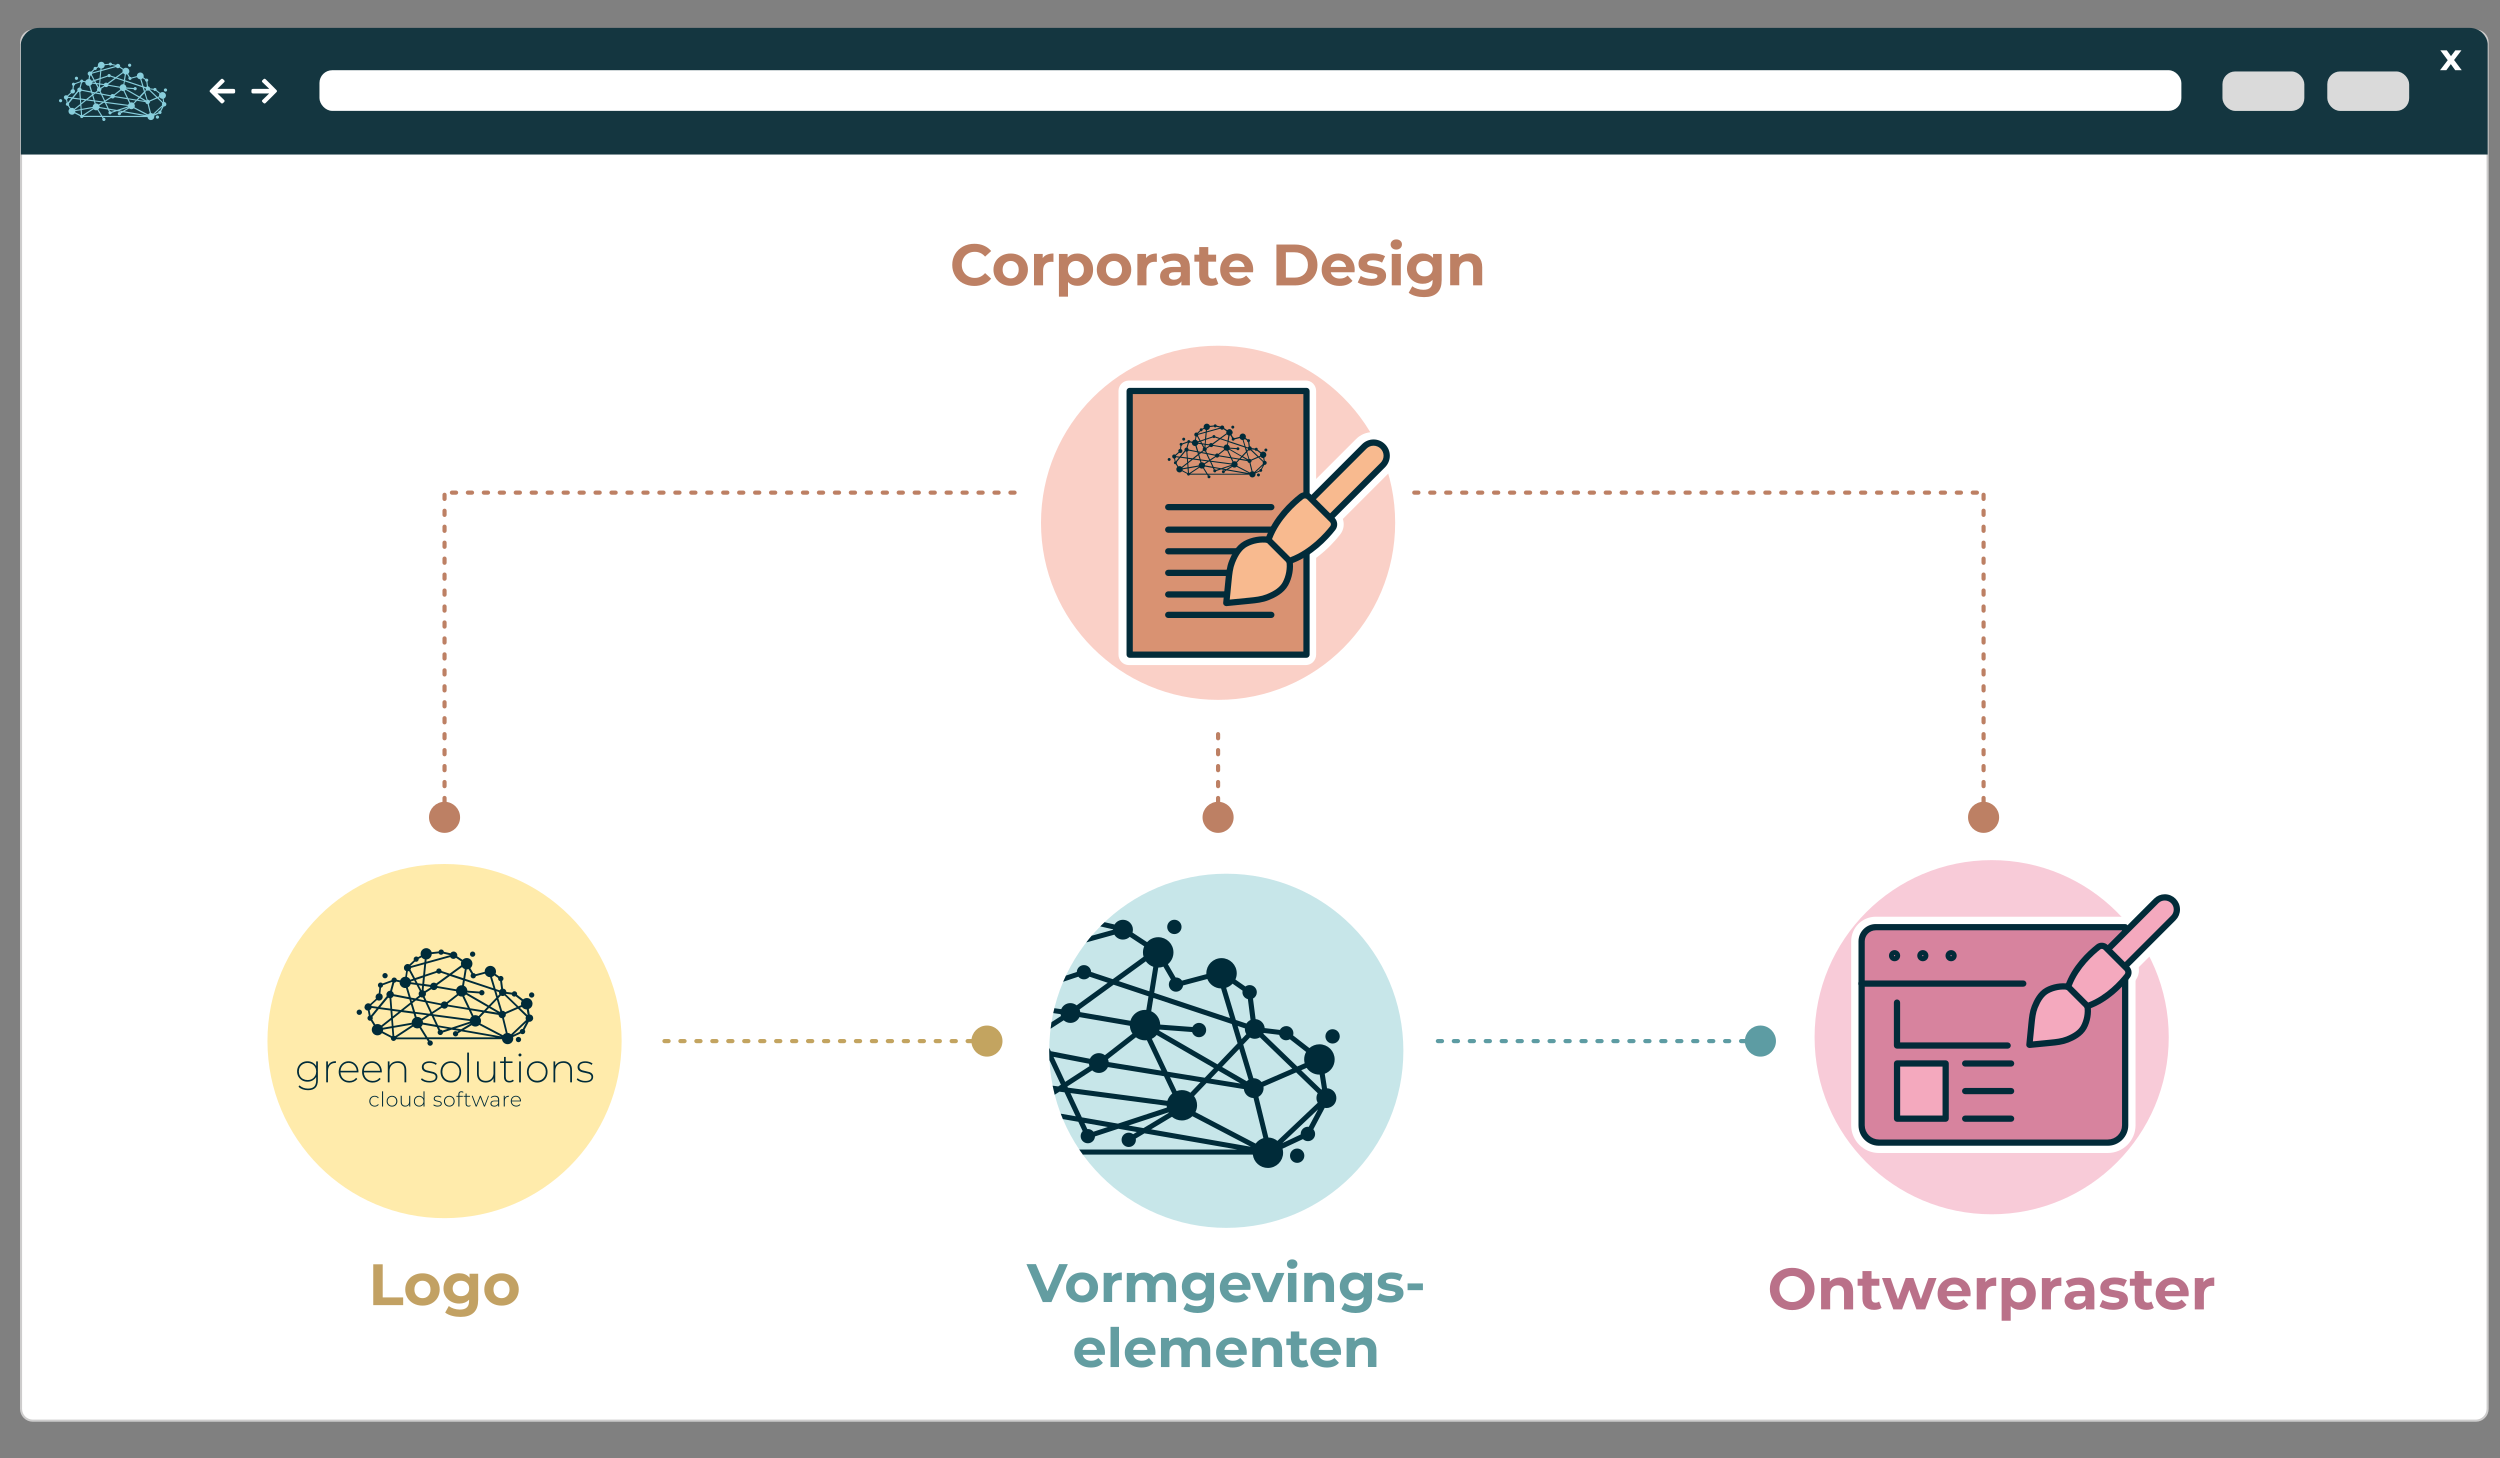 <?xml version="1.0" encoding="UTF-8"?><svg id="Ebene_2" xmlns="http://www.w3.org/2000/svg" xmlns:xlink="http://www.w3.org/1999/xlink" viewBox="0 0 600 350"><rect x="0" y="0" width="600" height="350" fill="#808080" stroke="none"/><defs><style>.cls-1{fill:#143640;}.cls-1,.cls-2,.cls-3,.cls-4,.cls-5,.cls-6,.cls-7,.cls-8,.cls-9,.cls-10,.cls-11,.cls-12,.cls-13,.cls-14,.cls-15,.cls-16,.cls-17,.cls-18,.cls-19,.cls-20,.cls-21,.cls-22{stroke-width:0px;}.cls-2{fill:#f8cbd8;}.cls-3{fill:#022b39;}.cls-4{fill:#bd8064;}.cls-5{fill:none;}.cls-6{fill:#002b39;}.cls-7{fill:#ffebab;}.cls-23{clip-path:url(#clippath-1);}.cls-8{fill:#d7839e;}.cls-9{fill:#cdcccc;}.cls-10{fill:#dadada;}.cls-11{fill:#d99272;}.cls-12{fill:#fff;}.cls-13{fill:#fad0c7;}.cls-14{fill:#c3a460;}.cls-15{fill:#88cedc;}.cls-16{fill:#f8ba8f;}.cls-17{fill:#c2a163;}.cls-18{fill:#c7e6e9;}.cls-19{fill:#5d9ca3;}.cls-20{fill:#639da1;}.cls-21{fill:#ba7189;}.cls-22{fill:#f4a9be;}</style><clipPath id="clippath-1"><circle class="cls-5" cx="294.31" cy="252.19" r="42.5"/></clipPath></defs><rect class="cls-12" x="5.05" y="7.33" width="591.99" height="333.64" rx="2.83" ry="2.83"/><path class="cls-9" d="m594.21,341.22H7.88c-1.7,0-3.08-1.38-3.08-3.08V10.17c0-1.7,1.38-3.08,3.08-3.08h586.32c1.7,0,3.08,1.38,3.08,3.08v327.97c0,1.7-1.38,3.08-3.08,3.08ZM7.88,7.58c-1.42,0-2.58,1.16-2.58,2.58v327.97c0,1.43,1.16,2.58,2.58,2.58h586.32c1.42,0,2.58-1.16,2.58-2.58V10.17c0-1.43-1.16-2.58-2.58-2.58H7.88Z"/><circle class="cls-13" cx="292.34" cy="125.47" r="42.5"/><path class="cls-12" d="m313.37,93.83v25.08c.25.06.49.19.68.38l.52.52,12.66-12.66c.59-.59,1.39-.93,2.23-.93s1.67.35,2.24.93c.57.57.92,1.36.92,2.23s-.33,1.64-.93,2.23l-12.66,12.66.52.52c.53.52.58,1.36.12,1.94-1.09,1.39-3.28,3.89-6.3,5.85v24.54h-42.43v-63.29h42.43m0-2.5h-42.43c-1.38,0-2.5,1.12-2.5,2.5v63.29c0,1.38,1.12,2.5,2.5,2.5h42.43c1.38,0,2.5-1.12,2.5-2.5v-23.23c2.6-1.9,4.54-4.05,5.77-5.62.86-1.08,1.06-2.48.64-3.72l11.18-11.18c1.07-1.05,1.66-2.47,1.66-4s-.59-2.93-1.65-4c-1.03-1.05-2.5-1.66-4.01-1.66s-2.93.59-4,1.66l-9.59,9.59v-21.14c0-1.38-1.12-2.5-2.5-2.5h0Z"/><circle class="cls-2" cx="478" cy="248.93" r="42.5"/><path class="cls-12" d="m519.55,215.37c.79,0,1.53.33,2.05.85.52.52.85,1.25.85,2.05s-.3,1.5-.85,2.05l-11.56,11.55-.08.08.08.08v38.03c0,2.3-1.86,4.16-4.16,4.16h-54.93c-2.3,0-4.16-1.86-4.16-4.16v-44.15c0-1.88,1.53-3.4,3.4-3.4h59.85v1.15l7.46-7.46c.54-.54,1.28-.84,2.05-.84m0-2.5c-1.43,0-2.82.57-3.82,1.57l-5.58,5.58s-.08,0-.12,0h-59.85c-3.26,0-5.9,2.65-5.9,5.9v44.15c0,3.67,2.99,6.66,6.66,6.66h54.93c3.67,0,6.66-2.99,6.66-6.66v-37.16l10.83-10.82c1.02-1.02,1.58-2.38,1.58-3.82s-.56-2.8-1.58-3.82c-1.01-1.01-2.4-1.58-3.82-1.58h0Z"/><path class="cls-12" d="m510.04,233.29c-.69,0-1.25-.56-1.25-1.25v-.16c0-.69.56-1.25,1.25-1.25s1.25.56,1.25,1.25v.16c0,.69-.56,1.25-1.25,1.25Z"/><path class="cls-12" d="m510.04,231.53l.4.4c.49.48.54,1.25.12,1.78-.15.19-.31.4-.51.63v-2.81m0-2.5c-.32,0-.65.06-.96.19-.93.39-1.54,1.3-1.54,2.31v2.81c0,1.05.65,1.99,1.64,2.35.28.1.57.15.86.15.72,0,1.42-.31,1.91-.88.16-.18.29-.35.42-.51l.13-.16c1.24-1.58,1.09-3.78-.31-5.15l-.37-.37c-.48-.48-1.12-.73-1.77-.73h0Z"/><path class="cls-1" d="m597.04,37.08V10.51c-.16-2.03-1.97-3.82-4.4-3.82H9.4c-3.02,0-4.4,2.68-4.4,3.93v26.46h592.04Z"/><rect class="cls-12" x="76.67" y="16.85" width="446.86" height="9.76" rx="3.07" ry="3.07"/><rect class="cls-10" x="558.55" y="17.15" width="19.65" height="9.47" rx="3.07" ry="3.07"/><rect class="cls-10" x="533.39" y="17.15" width="19.65" height="9.47" rx="3.07" ry="3.07"/><path class="cls-12" d="m589.25,16.85l-1.05-1.46-1.08,1.46h-1.51l1.84-2.4-1.77-2.37h1.55l1.01,1.39,1.04-1.39h1.47l-1.77,2.33,1.84,2.44h-1.57Z"/><path class="cls-12" d="m64.6,22.43c-.12,0-.19,0-.25,0-1.19,0-2.38,0-3.57,0-.33,0-.44-.11-.44-.44,0-.04,0-.09,0-.13,0-.45.08-.53.54-.53,1.16,0,2.32,0,3.48,0,.06,0,.13,0,.23,0-.05-.07-.08-.1-.11-.14-.48-.47-.97-.93-1.45-1.4-.23-.22-.23-.36,0-.58.43-.43.48-.43.92,0,.79.79,1.58,1.58,2.37,2.37.21.21.22.36,0,.57-.85.85-1.7,1.7-2.55,2.55-.19.19-.35.19-.55,0-.07-.07-.14-.13-.21-.2-.19-.19-.19-.35,0-.53.48-.47.97-.93,1.45-1.4.04-.04.08-.08.16-.16Z"/><path class="cls-12" d="m52.18,22.43c.12,0,.19,0,.25,0,1.19,0,2.38,0,3.57,0,.33,0,.44-.11.44-.44,0-.04,0-.09,0-.13,0-.45-.08-.53-.54-.53-1.16,0-2.32,0-3.48,0-.06,0-.13,0-.23,0,.05-.07.08-.1.11-.14.48-.47.97-.93,1.45-1.4.23-.22.23-.36,0-.58-.43-.43-.48-.43-.92,0-.79.79-1.58,1.58-2.37,2.37-.21.21-.22.36,0,.57.85.85,1.7,1.7,2.55,2.55.19.19.35.19.55,0,.07-.07.14-.13.21-.2.19-.19.19-.35,0-.53-.48-.47-.97-.93-1.45-1.4-.04-.04-.08-.08-.16-.16Z"/><path class="cls-15" d="m38.17,28.1c0-.22-.17-.39-.39-.39s-.39.17-.39.39c0,.21.17.39.39.39s.39-.17.39-.39m1.15-6.49c0,.22.17.39.39.39s.39-.17.39-.39-.17-.39-.39-.39-.39.17-.39.39m-8.6-5.95c0,.22.17.39.39.39s.39-.17.39-.39c0-.22-.17-.39-.39-.39s-.39.17-.39.39m-12.76,3.13c0,.22.17.39.39.39s.39-.17.39-.39-.17-.39-.39-.39-.39.17-.39.39m-1.86,5.03c.14-.07.24-.19.28-.33l.73.1-.82,1s-.03,0-.05-.01l-.14-.75m1.07-1.48c.08.05.19.09.29.09.3,0,.54-.24.54-.54,0-.23-.14-.42-.34-.5l.1-.84s.09-.03.13-.06c.1-.08.16-.19.16-.31l1.3-.48s.04.04.06.06l-.33,1.24s0,0,0,0c-.3,0-.54.24-.54.54,0,.09.02.17.06.24l-1.29,1.57-.92-.12s-.03-.09-.05-.13l.83-.75Zm2.51-2.51c.12-.01.22-.07.29-.18l.49.09s0,.01,0,.02c0,.46.37.83.83.83.03,0,.07,0,.1,0l.4,1.33-2.17-.42c-.01-.18-.12-.34-.27-.43l.33-1.24Zm1.97-1.67c.07,0,.13-.03.19-.05l.6,1.12-.43.14c-.1-.19-.27-.34-.48-.4l.12-.81Zm.4-.24c.05-.08.08-.17.09-.26l1.91-.53-.16,1.62-1.19.4-.65-1.22m.65-1.18s.11.04.16.04c.21,0,.39-.17.39-.39,0-.02,0-.03,0-.05l.42-.23c.11.15.27.25.45.3l-.04.43-1.99.55s-.01-.03-.02-.04l.64-.61Zm3.19,1.63c.07.09.18.14.3.14s.23-.06.3-.14l.99.33-1.69,1.23c-.09-.08-.21-.12-.34-.12-.22,0-.42.14-.5.33l-.91-.13.1-1.06,1.74-.58Zm-1.56-1.32l3.51-.97c.09.16.27.27.46.27.14,0,.28-.06.37-.15l.79.52c-.04.1-.07.21-.07.33,0,.08.01.16.03.23l-1.68,1.22-1.17-.39c0-.21-.18-.37-.39-.37s-.38.17-.39.37l-1.63.54.16-1.6Zm.06-.62c.41-.04.74-.37.75-.79l1.01-.11c.06.13.2.21.35.21.13,0,.25-.07.32-.17l.94.22s0,.01,0,.02c0,0,0,0,0,0l-3.41.94.03-.33Zm5.16,1.1c.1.14.24.24.4.3l-.22,1.33-1.67-.55,1.48-1.08m4.67,3.41l.32,1.05-1.09,1.14-3.17-1.83s.01-.04.02-.06l1.77.13c.05.16.2.28.37.28.22,0,.39-.17.39-.39,0-.22-.17-.39-.39-.39-.16,0-.29.09-.35.23l-1.75-.13c-.01-.32-.21-.6-.49-.73l.12-.72,4.26,1.42Zm-3.99-3.07c.1,0,.19-.02.28-.05l.41.7c-.07.07-.11.17-.11.27s.17.39.39.39c.2,0,.36-.15.39-.34l1.32-.35c.12.3.41.51.75.51l.48,1.61-4.12-1.37.22-1.38Zm3.69,1.1c.13-.04.25-.12.35-.22l.55.38s0,.05,0,.08c0,.18.13.34.3.38l.15,1.13c-.09.04-.17.11-.22.19l-.58-.19-.53-1.75m1.29,2.71c.08.04.17.07.26.07.1,0,.2-.03.28-.08l1.76,1.7-1.67.73c-.1-.12-.25-.21-.42-.21,0,0-.01,0-.02,0l-.55-1.83.36-.38m.73-.21s.01-.03.02-.04l.84.1c.04.17.19.3.38.3.07,0,.14-.02.2-.06l.88.69c-.07.12-.11.26-.11.41,0,.07.01.14.03.21l-.4.17-1.84-1.78m2.36,1.86c.15.22.4.37.69.37,0,0,.01,0,.02,0l.13.79s-.03.01-.04.02l-1.09-1.05.3-.13m.11,3.2s-.03,0-.05,0c-.22,0-.39.17-.39.39,0,.01,0,.02,0,.03l-.99.47,1.93-1.83-.5.95Zm-1.7.76c-.14-.11-.31-.18-.49-.18l-.54-2.21c.17-.09.28-.27.28-.47,0-.03,0-.05,0-.08l1.78-.77,1.17,1.13c-.04.08-.07.17-.07.26,0,.09.02.18.07.26l-2.19,2.07Zm-.77-.15c-.17.05-.31.16-.42.3l-3.27-1.71c.06-.11.09-.24.09-.37,0-.19-.06-.36-.17-.49l.68-.71,2.03.33c.03.27.25.48.53.49l.53,2.18m-6.11-.48l1.14-.68c.14.12.33.2.54.2.22,0,.42-.09.57-.23l3.17,1.66-5.42-.95Zm-5.29,1.1l-.95-1.52c.1-.09.18-.21.23-.34l2.06.36.24.51c-.13.13-.15.35-.03.5.13.17.37.21.54.08.1-.07.15-.18.16-.3l1.27-.42,1.01.18-.2.12c-.07-.05-.15-.08-.24-.08-.22,0-.39.17-.39.39,0,.22.17.39.39.39s.39-.17.39-.39c0-.02,0-.05,0-.07l.47-.28,5.04.88h-9.98Zm-4.5,0l2.4-1.58c.15.16.37.26.61.26.11,0,.22-.02.31-.06l.86,1.38h-4.18Zm-.23-.18s-.08-.05-.12-.06l-.09-1.16,2.67-.47s.01.04.02.06l-2.48,1.63Zm-.23-1.49l-.08-1.06,1.22-.97,1.79.24.17.58c-.27.14-.46.42-.46.74,0,0,0,0,0,0l-2.64.47Zm-.17-2.2l.93.12-.87.69-.06-.81Zm.01,3.65s-.05.02-.07.04c0,0,0,0,0,0l-1.33-.69c.03-.08.04-.17.04-.26,0,0,0,0,0,0l1.27-.22.09,1.13m2.61-4.86l-1.38,1.09-1.26-.17-.12-1.58c.14-.05.25-.15.31-.27l2.31.45.14.48Zm1.75-2.72l-.67-.09-.26-.49,1.03-.34-.09.92Zm-.51.21l.49.07-.06.65s-.03,0-.04,0l-.39-.72Zm.8,2.18l-.93-.18.37-.29c.08.05.18.08.28.08.03,0,.07,0,.1,0l.19.4Zm.08-1.33c-.05-.05-.11-.08-.18-.11l.06-.64.9.13s.01.07.02.1l-.81.52Zm4.55.01c0,.16.06.3.14.43l-1.5,1.17c-.09-.07-.2-.11-.33-.11-.21,0-.4.12-.48.3l-2.13-.41-.27-.58c.12-.1.19-.25.19-.41,0-.06,0-.11-.03-.17l.81-.52c.1.09.22.14.36.14.22,0,.4-.13.49-.32l2.74.47Zm.89-.86s-.05,0-.07,0c-.37,0-.69.25-.79.59l-2.73-.47c0-.05-.02-.1-.03-.15l1.85-1.34,1.9.63-.12.74Zm.82,3.3l-2.86-.46c0-.06-.02-.11-.04-.16l1.52-1.19c.14.1.31.16.49.16.03,0,.07,0,.1,0l.79,1.65Zm.47.35l1.65.27-.55.57c-.13-.09-.29-.14-.46-.14-.1,0-.2.02-.28.05l-.36-.75Zm.12.89c-.12.1-.22.24-.27.4l-5.4-.71-.03-.06,1.35-.88c.1.09.22.14.36.14.22,0,.41-.13.49-.32l3.05.5.45.94m-.21,1.02s.01.02.02.03l-1.37.83-.81-.14,2.17-.71Zm-6.34-1.18l-.78.5c-.15-.16-.37-.27-.61-.27-.04,0-.07,0-.1,0l-.14-.46,1.63.22Zm.1-1.84l1.93.37s.01.09.03.13l-1.32.85-.64-1.36Zm-2.19.07l.5-.39,1.36.26.74,1.58-.15.09-2.07-.27-.38-1.27Zm-.16-.52l.3.06-.23.18-.07-.24Zm.24,1.75l-1.4-.19,1.09-.86.31,1.04Zm1.45,1.61c0-.12-.02-.23-.07-.33l1.05-.68.28.04.61,1.3-1.87-.33s0,0,0,0m3.61.91l-.78.26c-.08-.1-.21-.15-.33-.14l-.16-.33,1.27.22Zm-1.41-.52l-.62-1.32,5.23.69s0,.06,0,.09l-2.66.87-1.97-.34Zm6.68-2.15l-2.03-.33-.85-1.79c.1-.05.19-.12.26-.21l3.11,1.8-.5.52Zm1.95.32l-1.62-.26.41-.43,1.2.7Zm-.07-1.88l.51,1.68s-.07.05-.1.08l-1.34-.78.94-.98Zm.3-1.08c0,.1.03.2.08.28l-.26.27-.22-.71.39.13s0,.02,0,.03m-12.82-1.47s0-.07,0-.1l.47-.16.19.35-.65-.09m.81.39l.48.9c-.11.1-.17.24-.17.39,0,.09.02.18.07.26l-.53.42-.67-.13-.44-1.47c.2-.1.35-.28.42-.49l.85.12Zm-4.91,6.24s-.03-.08-.05-.12l1.28-1.01.07.9-1.3.23m-.38-2.99l1.15-1.41c.06.04.13.07.2.08l.12,1.52-1.47-.19Zm.15,2.65c-.15-.13-.34-.21-.55-.21-.11,0-.22.02-.31.06l-.43-.7c.08-.12.09-.28.02-.41l.93-1.13,1.7.22.08,1.05-1.43,1.12Zm-2.46-2.69c0,.28.22.52.5.54l.14.74s-.03.02-.04.03c-.17.13-.21.37-.08.54.1.13.26.18.41.15l.43.69c-.17.15-.28.37-.28.62,0,.46.37.83.83.83.27,0,.51-.13.66-.33l1.31.68c-.02.1,0,.21.07.3.13.17.37.21.54.08.06-.05.11-.11.13-.18h4.44s.2.33.2.33c-.1.13-.11.33,0,.47.13.17.37.21.54.08.17-.13.21-.37.08-.54-.09-.13-.25-.18-.39-.15l-.11-.18h10.65c.05.41.4.73.82.73.46,0,.83-.37.83-.83,0-.08-.01-.15-.03-.22l1.11-.52c.07.07.17.11.27.11.22,0,.39-.17.39-.39,0-.1-.04-.19-.1-.26l.62-1.16s.06,0,.09,0c.3,0,.54-.24.54-.54,0-.29-.22-.52-.51-.54l-.13-.79c.31-.12.54-.42.54-.77,0-.46-.37-.83-.83-.83-.21,0-.4.08-.55.21l-.89-.69s.02-.08.02-.12c0-.22-.17-.39-.39-.39-.15,0-.28.08-.35.21l-.83-.1c-.02-.26-.23-.47-.49-.49l-.14-1.12c.12-.07.21-.2.21-.34,0-.22-.17-.39-.39-.39-.09,0-.17.03-.23.08l-.54-.38c.05-.1.07-.22.07-.34,0-.46-.37-.83-.83-.83s-.83.37-.83.83c0,.01,0,.03,0,.04l-1.32.35c-.07-.1-.19-.17-.32-.17,0,0-.02,0-.03,0l-.42-.72c.19-.15.3-.38.3-.64,0-.46-.37-.83-.83-.83-.24,0-.46.1-.61.27l-.79-.52s.02-.1.02-.15c0-.3-.24-.54-.54-.54-.19,0-.36.1-.46.26l-.96-.22c-.02-.19-.19-.34-.39-.34-.18,0-.33.12-.38.29l-1.01.11c-.1-.34-.42-.59-.79-.59-.46,0-.83.37-.83.83,0,.09.02.18.04.26l-.42.23c-.07-.06-.16-.1-.26-.1-.22,0-.39.17-.39.39,0,.06.01.11.03.16l-.64.61c-.08-.04-.17-.07-.26-.07-.3,0-.54.24-.54.54,0,.22.13.41.32.49l-.12.82c-.34.01-.63.23-.75.53l-.48-.09c-.02-.12-.09-.23-.21-.29-.19-.1-.43-.02-.52.18-.03.06-.04.12-.04.18l-1.3.48c-.13-.15-.36-.18-.53-.06-.17.13-.21.37-.08.54.04.05.08.09.14.12l-.1.84c-.26.04-.46.26-.46.53,0,.09.02.17.06.25l-.83.75c-.08-.06-.19-.09-.29-.09-.3,0-.54.24-.54.54m-1,.46c-.17.13-.21.37-.08.54.13.17.37.21.54.08.17-.13.21-.37.08-.54-.13-.17-.37-.21-.54-.08"/><circle class="cls-7" cx="106.69" cy="249.86" r="42.5"/><path class="cls-4" d="m106.69,196.84c-.27,0-.5-.22-.5-.5v-1c0-.27.22-.5.5-.5s.5.22.5.5v1c0,.27-.22.5-.5.5Zm0-3.83c-.27,0-.5-.22-.5-.5v-1c0-.27.22-.5.5-.5s.5.22.5.5v1c0,.27-.22.5-.5.5Zm0-3.83c-.27,0-.5-.22-.5-.5v-1c0-.27.22-.5.5-.5s.5.22.5.5v1c0,.27-.22.5-.5.5Zm0-3.83c-.27,0-.5-.22-.5-.5v-1c0-.27.22-.5.5-.5s.5.22.5.5v1c0,.27-.22.5-.5.5Zm0-3.83c-.27,0-.5-.22-.5-.5v-1c0-.27.22-.5.5-.5s.5.22.5.5v1c0,.27-.22.5-.5.5Zm0-3.83c-.27,0-.5-.22-.5-.5v-1c0-.27.22-.5.5-.5s.5.22.5.5v1c0,.27-.22.5-.5.5Zm0-3.83c-.27,0-.5-.22-.5-.5v-1c0-.27.22-.5.5-.5s.5.22.5.5v1c0,.27-.22.5-.5.5Zm0-3.83c-.27,0-.5-.22-.5-.5v-1c0-.27.22-.5.5-.5s.5.22.5.5v1c0,.27-.22.5-.5.5Zm0-3.83c-.27,0-.5-.22-.5-.5v-1c0-.27.22-.5.5-.5s.5.22.5.5v1c0,.27-.22.5-.5.5Zm0-3.83c-.27,0-.5-.22-.5-.5v-1c0-.27.22-.5.5-.5s.5.22.5.5v1c0,.27-.22.5-.5.5Zm0-3.83c-.27,0-.5-.22-.5-.5v-1c0-.27.22-.5.5-.5s.5.22.5.5v1c0,.27-.22.5-.5.5Zm0-3.83c-.27,0-.5-.22-.5-.5v-1c0-.27.22-.5.5-.5s.5.22.5.5v1c0,.27-.22.5-.5.5Zm0-3.83c-.27,0-.5-.22-.5-.5v-1c0-.27.22-.5.5-.5s.5.22.5.5v1c0,.27-.22.5-.5.5Zm0-3.83c-.27,0-.5-.22-.5-.5v-1c0-.27.22-.5.5-.5s.5.22.5.5v1c0,.27-.22.5-.5.5Zm0-3.83c-.27,0-.5-.22-.5-.5v-1c0-.27.22-.5.5-.5s.5.22.5.5v1c0,.27-.22.5-.5.5Zm0-3.83c-.27,0-.5-.22-.5-.5v-1c0-.27.22-.5.5-.5s.5.22.5.5v1c0,.27-.22.5-.5.5Zm0-3.83c-.27,0-.5-.22-.5-.5v-1c0-.27.22-.5.5-.5s.5.22.5.5v1c0,.27-.22.5-.5.5Zm0-3.83c-.27,0-.5-.22-.5-.5v-1c0-.27.22-.5.5-.5s.5.22.5.5v1c0,.27-.22.5-.5.5Zm0-3.83c-.27,0-.5-.22-.5-.5v-1c0-.27.22-.5.5-.5s.5.22.5.5v1c0,.27-.22.5-.5.5Zm0-3.83c-.27,0-.5-.22-.5-.5v-1c0-.27.22-.5.5-.5s.5.22.5.5v1c0,.27-.22.5-.5.5Zm0-3.83c-.27,0-.5-.22-.5-.5v-1c0-.27.22-.5.5-.5s.5.22.5.5v1c0,.27-.22.5-.5.5Z"/><path class="cls-4" d="m110.42,196.16c0,2.06-1.67,3.73-3.73,3.73-2.06,0-3.73-1.67-3.73-3.73s1.67-3.73,3.73-3.73,3.73,1.67,3.73,3.73Z"/><path class="cls-14" d="m237.06,250.36h-1c-.27,0-.5-.22-.5-.5s.22-.5.5-.5h1c.27,0,.5.22.5.5s-.22.5-.5.5Zm-3.83,0h-1c-.27,0-.5-.22-.5-.5s.22-.5.5-.5h1c.27,0,.5.22.5.5s-.22.5-.5.5Zm-3.83,0h-1c-.27,0-.5-.22-.5-.5s.22-.5.5-.5h1c.27,0,.5.22.5.5s-.22.5-.5.5Zm-3.83,0h-1c-.27,0-.5-.22-.5-.5s.22-.5.5-.5h1c.27,0,.5.22.5.5s-.22.5-.5.5Zm-3.83,0h-1c-.27,0-.5-.22-.5-.5s.22-.5.5-.5h1c.27,0,.5.22.5.5s-.22.5-.5.5Zm-3.83,0h-1c-.27,0-.5-.22-.5-.5s.22-.5.5-.5h1c.27,0,.5.22.5.5s-.22.5-.5.5Zm-3.83,0h-1c-.27,0-.5-.22-.5-.5s.22-.5.5-.5h1c.27,0,.5.22.5.5s-.22.5-.5.5Zm-3.83,0h-1c-.27,0-.5-.22-.5-.5s.22-.5.5-.5h1c.27,0,.5.22.5.5s-.22.5-.5.5Zm-3.83,0h-1c-.27,0-.5-.22-.5-.5s.22-.5.5-.5h1c.27,0,.5.22.5.5s-.22.5-.5.5Zm-3.83,0h-1c-.27,0-.5-.22-.5-.5s.22-.5.5-.5h1c.27,0,.5.22.5.5s-.22.5-.5.5Zm-3.83,0h-1c-.27,0-.5-.22-.5-.5s.22-.5.5-.5h1c.27,0,.5.22.5.5s-.22.5-.5.5Zm-3.83,0h-1c-.27,0-.5-.22-.5-.5s.22-.5.5-.5h1c.27,0,.5.22.5.5s-.22.5-.5.5Zm-3.83,0h-1c-.27,0-.5-.22-.5-.5s.22-.5.5-.5h1c.27,0,.5.22.5.5s-.22.5-.5.5Zm-3.83,0h-1c-.27,0-.5-.22-.5-.5s.22-.5.5-.5h1c.27,0,.5.22.5.5s-.22.5-.5.5Zm-3.83,0h-1c-.27,0-.5-.22-.5-.5s.22-.5.5-.5h1c.27,0,.5.22.5.5s-.22.5-.5.5Zm-3.83,0h-1c-.27,0-.5-.22-.5-.5s.22-.5.5-.5h1c.27,0,.5.22.5.5s-.22.5-.5.5Zm-3.83,0h-1c-.27,0-.5-.22-.5-.5s.22-.5.5-.5h1c.27,0,.5.22.5.5s-.22.5-.5.5Zm-3.83,0h-1c-.27,0-.5-.22-.5-.5s.22-.5.5-.5h1c.27,0,.5.22.5.5s-.22.5-.5.5Zm-3.83,0h-1c-.27,0-.5-.22-.5-.5s.22-.5.5-.5h1c.27,0,.5.22.5.5s-.22.5-.5.5Zm-3.83,0h-1c-.27,0-.5-.22-.5-.5s.22-.5.5-.5h1c.27,0,.5.22.5.5s-.22.5-.5.5Zm-3.83,0h-1c-.27,0-.5-.22-.5-.5s.22-.5.5-.5h1c.27,0,.5.22.5.5s-.22.5-.5.5Z"/><path class="cls-14" d="m236.87,246.13c2.06,0,3.73,1.67,3.73,3.73s-1.67,3.73-3.73,3.73c-2.06,0-3.73-1.67-3.73-3.73s1.67-3.73,3.73-3.73Z"/><path class="cls-4" d="m292.34,196.84c-.27,0-.5-.22-.5-.5v-1c0-.27.22-.5.5-.5s.5.22.5.5v1c0,.27-.22.5-.5.5Zm0-3.83c-.27,0-.5-.22-.5-.5v-1c0-.27.22-.5.5-.5s.5.22.5.5v1c0,.27-.22.5-.5.5Zm0-3.83c-.27,0-.5-.22-.5-.5v-1c0-.27.22-.5.5-.5s.5.22.5.5v1c0,.27-.22.5-.5.5Zm0-3.83c-.27,0-.5-.22-.5-.5v-1c0-.27.22-.5.5-.5s.5.22.5.5v1c0,.27-.22.5-.5.5Zm0-3.83c-.27,0-.5-.22-.5-.5v-1c0-.27.22-.5.5-.5s.5.22.5.5v1c0,.27-.22.5-.5.5Zm0-3.83c-.27,0-.5-.22-.5-.5v-1c0-.27.22-.5.5-.5s.5.22.5.5v1c0,.27-.22.5-.5.5Z"/><path class="cls-4" d="m296.07,196.16c0,2.06-1.67,3.73-3.73,3.73-2.06,0-3.73-1.67-3.73-3.73,0-2.06,1.67-3.73,3.73-3.73s3.73,1.67,3.73,3.73Z"/><path class="cls-19" d="m422.68,250.36h-1c-.27,0-.5-.22-.5-.5s.22-.5.5-.5h1c.27,0,.5.22.5.5s-.22.5-.5.5Zm-3.83,0h-1c-.27,0-.5-.22-.5-.5s.22-.5.5-.5h1c.27,0,.5.22.5.5s-.22.5-.5.5Zm-3.83,0h-1c-.27,0-.5-.22-.5-.5s.22-.5.5-.5h1c.27,0,.5.22.5.5s-.22.5-.5.5Zm-3.83,0h-1c-.27,0-.5-.22-.5-.5s.22-.5.5-.5h1c.27,0,.5.22.5.5s-.22.5-.5.5Zm-3.83,0h-1c-.27,0-.5-.22-.5-.5s.22-.5.5-.5h1c.27,0,.5.22.5.5s-.22.5-.5.5Zm-3.83,0h-1c-.27,0-.5-.22-.5-.5s.22-.5.5-.5h1c.27,0,.5.22.5.5s-.22.5-.5.5Zm-3.83,0h-1c-.27,0-.5-.22-.5-.5s.22-.5.5-.5h1c.27,0,.5.22.5.5s-.22.5-.5.5Zm-3.83,0h-1c-.27,0-.5-.22-.5-.5s.22-.5.5-.5h1c.27,0,.5.22.5.5s-.22.5-.5.5Zm-3.83,0h-1c-.27,0-.5-.22-.5-.5s.22-.5.5-.5h1c.27,0,.5.22.5.5s-.22.5-.5.5Zm-3.83,0h-1c-.27,0-.5-.22-.5-.5s.22-.5.5-.5h1c.27,0,.5.22.5.5s-.22.5-.5.5Zm-3.83,0h-1c-.27,0-.5-.22-.5-.5s.22-.5.5-.5h1c.27,0,.5.22.5.5s-.22.5-.5.5Zm-3.83,0h-1c-.27,0-.5-.22-.5-.5s.22-.5.5-.5h1c.27,0,.5.22.5.5s-.22.5-.5.5Zm-3.83,0h-1c-.27,0-.5-.22-.5-.5s.22-.5.5-.5h1c.27,0,.5.22.5.5s-.22.5-.5.5Zm-3.83,0h-1c-.27,0-.5-.22-.5-.5s.22-.5.5-.5h1c.27,0,.5.22.5.5s-.22.5-.5.5Zm-3.83,0h-1c-.27,0-.5-.22-.5-.5s.22-.5.5-.5h1c.27,0,.5.22.5.5s-.22.5-.5.5Zm-3.83,0h-1c-.27,0-.5-.22-.5-.5s.22-.5.5-.5h1c.27,0,.5.22.5.5s-.22.5-.5.5Zm-3.83,0h-1c-.27,0-.5-.22-.5-.5s.22-.5.5-.5h1c.27,0,.5.22.5.5s-.22.5-.5.5Zm-3.83,0h-1c-.27,0-.5-.22-.5-.5s.22-.5.5-.5h1c.27,0,.5.22.5.5s-.22.5-.5.5Zm-3.83,0h-1c-.27,0-.5-.22-.5-.5s.22-.5.5-.5h1c.27,0,.5.22.5.5s-.22.5-.5.5Zm-3.83,0h-1c-.27,0-.5-.22-.5-.5s.22-.5.5-.5h1c.27,0,.5.22.5.5s-.22.5-.5.5Zm-3.83,0h-1c-.27,0-.5-.22-.5-.5s.22-.5.5-.5h1c.27,0,.5.22.5.5s-.22.5-.5.5Z"/><path class="cls-19" d="m422.5,246.13c2.06,0,3.73,1.67,3.73,3.73s-1.67,3.73-3.73,3.73c-2.06,0-3.73-1.67-3.73-3.73s1.67-3.73,3.73-3.73Z"/><path class="cls-4" d="m231.13,68c-.81-.43-1.44-1.04-1.9-1.81s-.69-1.64-.69-2.61.23-1.84.69-2.61c.46-.77,1.1-1.37,1.9-1.81.81-.43,1.72-.65,2.72-.65.85,0,1.62.15,2.3.45.69.3,1.26.73,1.73,1.29l-1.46,1.34c-.66-.77-1.48-1.15-2.46-1.15-.61,0-1.15.13-1.62.4-.48.27-.85.64-1.11,1.11-.27.48-.4,1.02-.4,1.62s.13,1.15.4,1.62c.27.48.64.85,1.11,1.11.48.27,1.02.4,1.62.4.98,0,1.8-.39,2.46-1.16l1.46,1.34c-.47.57-1.05,1-1.74,1.3-.69.3-1.46.45-2.31.45-1,0-1.9-.22-2.71-.65Z"/><path class="cls-4" d="m240.44,68.1c-.63-.33-1.12-.79-1.48-1.38-.36-.59-.53-1.25-.53-2s.18-1.41.53-2c.35-.59.85-1.05,1.48-1.38.63-.33,1.34-.5,2.13-.5s1.5.17,2.13.5c.62.33,1.12.79,1.47,1.38.35.59.53,1.26.53,2s-.18,1.41-.53,2c-.36.59-.85,1.05-1.47,1.38-.62.33-1.33.5-2.13.5s-1.5-.17-2.13-.5Zm3.51-1.86c.36-.38.54-.88.54-1.52s-.18-1.14-.54-1.52-.82-.57-1.38-.57-1.02.19-1.39.57-.55.88-.55,1.52.18,1.14.55,1.52.83.57,1.39.57,1.02-.19,1.38-.57Z"/><path class="cls-4" d="m251.3,61.12c.44-.19.95-.28,1.53-.28v2.02c-.24-.02-.41-.03-.49-.03-.63,0-1.12.17-1.47.52s-.53.88-.53,1.57v3.56h-2.18v-7.53h2.09v.99c.26-.36.61-.64,1.06-.83Z"/><path class="cls-4" d="m260.5,61.32c.57.32,1.02.77,1.35,1.36.33.58.49,1.26.49,2.04s-.16,1.45-.49,2.04c-.33.58-.78,1.04-1.35,1.36-.57.32-1.21.48-1.91.48-.96,0-1.72-.3-2.27-.91v3.51h-2.18v-10.25h2.09v.87c.54-.65,1.33-.98,2.37-.98.7,0,1.34.16,1.91.48Zm-.91,4.91c.36-.38.54-.88.54-1.52s-.18-1.14-.54-1.52-.82-.57-1.38-.57-1.02.19-1.38.57-.54.88-.54,1.52.18,1.14.54,1.52.82.57,1.38.57,1.02-.19,1.38-.57Z"/><path class="cls-4" d="m265.24,68.1c-.63-.33-1.12-.79-1.48-1.38-.36-.59-.53-1.25-.53-2s.18-1.41.53-2c.35-.59.85-1.05,1.48-1.38.63-.33,1.34-.5,2.13-.5s1.5.17,2.13.5c.62.33,1.12.79,1.47,1.38.35.59.53,1.26.53,2s-.18,1.41-.53,2c-.36.59-.85,1.05-1.47,1.38-.62.33-1.33.5-2.13.5s-1.5-.17-2.13-.5Zm3.51-1.86c.36-.38.54-.88.54-1.52s-.18-1.14-.54-1.52-.82-.57-1.38-.57-1.02.19-1.39.57-.55.88-.55,1.52.18,1.14.55,1.52.83.57,1.39.57,1.02-.19,1.38-.57Z"/><path class="cls-4" d="m276.11,61.12c.44-.19.95-.28,1.53-.28v2.02c-.24-.02-.41-.03-.49-.03-.63,0-1.12.17-1.47.52s-.53.88-.53,1.57v3.56h-2.18v-7.53h2.09v.99c.26-.36.61-.64,1.06-.83Z"/><path class="cls-4" d="m284.63,61.67c.62.56.94,1.39.94,2.51v4.3h-2.04v-.94c-.41.7-1.18,1.05-2.3,1.05-.58,0-1.08-.1-1.5-.29-.42-.2-.75-.47-.97-.81-.22-.35-.34-.74-.34-1.18,0-.7.26-1.25.79-1.65s1.34-.6,2.44-.6h1.74c0-.48-.15-.84-.43-1.1s-.72-.39-1.3-.39c-.4,0-.8.06-1.18.19-.39.13-.72.3-.99.51l-.78-1.53c.41-.29.9-.51,1.48-.67.57-.16,1.16-.24,1.77-.24,1.17,0,2.06.28,2.69.83Zm-1.86,5.19c.29-.17.49-.43.62-.76v-.77h-1.5c-.9,0-1.34.29-1.34.88,0,.28.11.5.33.67.22.16.52.25.9.25s.71-.09.99-.26Z"/><path class="cls-4" d="m292.4,68.12c-.21.16-.48.28-.79.36-.31.08-.64.12-.99.12-.9,0-1.59-.23-2.08-.69-.49-.46-.73-1.13-.73-2.02v-3.09h-1.16v-1.68h1.16v-1.83h2.18v1.83h1.88v1.68h-1.88v3.07c0,.32.08.56.25.74s.39.26.69.26c.34,0,.64-.09.88-.28l.59,1.54Z"/><path class="cls-4" d="m300.73,65.34h-5.7c.1.47.34.84.73,1.11.38.27.86.41,1.43.41.39,0,.74-.06,1.04-.17.3-.12.59-.3.85-.55l1.16,1.26c-.71.81-1.75,1.22-3.11,1.22-.85,0-1.6-.17-2.25-.5-.65-.33-1.16-.79-1.51-1.38-.36-.59-.53-1.25-.53-2s.17-1.4.52-2c.35-.59.83-1.05,1.44-1.39.61-.33,1.29-.5,2.05-.5s1.4.16,2,.48,1.07.77,1.41,1.36c.34.59.51,1.28.51,2.07,0,.03-.01.22-.04.59Zm-5.11-2.42c-.34.28-.54.66-.62,1.15h3.71c-.08-.48-.28-.86-.62-1.14s-.75-.43-1.23-.43-.91.14-1.25.42Z"/><path class="cls-4" d="m306.34,58.69h4.45c1.06,0,2,.2,2.82.61.82.41,1.45.98,1.9,1.71s.68,1.6.68,2.58-.23,1.84-.68,2.58c-.45.74-1.09,1.31-1.9,1.72-.82.41-1.76.61-2.82.61h-4.45v-9.8Zm4.34,7.94c.98,0,1.76-.27,2.34-.82.58-.55.88-1.29.88-2.22s-.29-1.67-.88-2.22c-.58-.55-1.36-.82-2.34-.82h-2.07v6.08h2.07Z"/><path class="cls-4" d="m325.09,65.34h-5.7c.1.47.34.84.73,1.11.38.27.86.41,1.43.41.39,0,.74-.06,1.04-.17.3-.12.59-.3.85-.55l1.16,1.26c-.71.81-1.75,1.22-3.11,1.22-.85,0-1.6-.17-2.25-.5-.65-.33-1.16-.79-1.51-1.38-.36-.59-.53-1.25-.53-2s.17-1.4.52-2c.35-.59.83-1.05,1.44-1.39.61-.33,1.29-.5,2.05-.5s1.4.16,2,.48,1.07.77,1.41,1.36c.34.59.51,1.28.51,2.07,0,.03-.01.22-.04.59Zm-5.11-2.42c-.34.28-.54.66-.62,1.15h3.71c-.08-.48-.28-.86-.62-1.14s-.75-.43-1.23-.43-.91.14-1.25.42Z"/><path class="cls-4" d="m327.28,68.37c-.6-.15-1.07-.35-1.43-.58l.73-1.57c.34.21.74.39,1.22.52.48.14.94.2,1.4.2.92,0,1.39-.23,1.39-.69,0-.21-.13-.37-.38-.46s-.64-.17-1.16-.24c-.62-.09-1.12-.2-1.53-.32-.4-.12-.75-.34-1.04-.64s-.44-.75-.44-1.32c0-.48.14-.9.41-1.27.28-.37.68-.66,1.2-.86.53-.21,1.15-.31,1.87-.31.53,0,1.06.06,1.59.17.53.12.96.28,1.31.48l-.73,1.55c-.66-.37-1.39-.56-2.17-.56-.47,0-.82.07-1.05.2-.23.13-.35.3-.35.5,0,.23.13.4.38.49s.65.18,1.2.27c.62.1,1.12.21,1.51.33.39.12.73.33,1.02.64.29.31.43.74.43,1.29,0,.47-.14.88-.42,1.25-.28.36-.69.65-1.22.85-.54.2-1.17.3-1.91.3-.62,0-1.24-.08-1.83-.23Z"/><path class="cls-4" d="m334.13,59.55c-.25-.23-.38-.52-.38-.87s.13-.63.38-.87.58-.35.98-.35.73.11.98.34c.25.22.38.5.38.84,0,.36-.13.67-.38.9s-.58.36-.98.36-.73-.12-.98-.35Zm-.11,1.4h2.18v7.53h-2.18v-7.53Z"/><path class="cls-4" d="m346,60.95v6.27c0,1.38-.36,2.41-1.08,3.08-.72.67-1.77,1.01-3.15,1.01-.73,0-1.42-.09-2.07-.27s-1.19-.43-1.62-.77l.87-1.57c.32.26.72.47,1.2.62.49.15.97.23,1.46.23.76,0,1.31-.17,1.67-.51s.54-.86.54-1.55v-.32c-.57.62-1.36.94-2.38.94-.69,0-1.32-.15-1.9-.46-.57-.3-1.03-.73-1.37-1.28-.34-.55-.5-1.19-.5-1.9s.17-1.35.5-1.9c.34-.55.79-.98,1.37-1.28.57-.3,1.21-.46,1.9-.46,1.09,0,1.92.36,2.49,1.08v-.97h2.07Zm-2.71,4.87c.37-.34.55-.79.55-1.34s-.18-1-.55-1.34c-.37-.34-.84-.51-1.42-.51s-1.06.17-1.43.51-.56.79-.56,1.34.19,1,.56,1.34.85.51,1.43.51,1.05-.17,1.42-.51Z"/><path class="cls-4" d="m354.87,61.68c.57.56.86,1.39.86,2.49v4.31h-2.18v-3.98c0-.6-.13-1.04-.39-1.34s-.64-.44-1.13-.44c-.55,0-.99.17-1.32.51-.33.34-.49.85-.49,1.52v3.72h-2.18v-7.53h2.09v.88c.29-.32.65-.56,1.08-.73.43-.17.9-.26,1.41-.26.93,0,1.69.28,2.26.84Z"/><path class="cls-17" d="m89.58,303.43h2.27v7.95h4.91v1.85h-7.18v-9.8Z"/><path class="cls-17" d="m99.27,312.85c-.63-.33-1.12-.79-1.48-1.38-.35-.59-.53-1.25-.53-2s.18-1.41.53-2,.85-1.05,1.48-1.38c.63-.33,1.34-.5,2.13-.5s1.5.17,2.13.5c.62.33,1.12.79,1.47,1.38s.53,1.26.53,2-.18,1.41-.53,2c-.35.59-.84,1.05-1.47,1.38-.62.33-1.33.5-2.13.5s-1.5-.17-2.13-.5Zm3.51-1.86c.36-.38.54-.88.54-1.52s-.18-1.14-.54-1.52-.82-.57-1.38-.57-1.02.19-1.39.57c-.36.38-.55.88-.55,1.52s.18,1.14.55,1.52c.36.38.83.57,1.39.57s1.02-.19,1.38-.57Z"/><path class="cls-17" d="m114.76,305.7v6.27c0,1.38-.36,2.41-1.08,3.08-.72.67-1.77,1.01-3.15,1.01-.73,0-1.42-.09-2.07-.27-.65-.18-1.19-.43-1.62-.77l.87-1.57c.32.26.72.47,1.2.62s.97.23,1.46.23c.76,0,1.31-.17,1.67-.51s.54-.86.54-1.55v-.32c-.57.62-1.36.94-2.38.94-.69,0-1.32-.15-1.9-.46-.57-.3-1.03-.73-1.36-1.28-.34-.55-.5-1.18-.5-1.9s.17-1.35.5-1.9.79-.98,1.36-1.28c.57-.3,1.21-.46,1.9-.46,1.09,0,1.92.36,2.49,1.08v-.97h2.07Zm-2.71,4.87c.37-.34.55-.79.55-1.34s-.18-1-.55-1.34c-.37-.34-.84-.51-1.42-.51s-1.05.17-1.43.51-.56.79-.56,1.34.19,1,.56,1.34.85.51,1.43.51,1.05-.17,1.42-.51Z"/><path class="cls-17" d="m118.24,312.85c-.63-.33-1.12-.79-1.48-1.38-.35-.59-.53-1.25-.53-2s.18-1.41.53-2,.85-1.05,1.48-1.38c.63-.33,1.34-.5,2.13-.5s1.5.17,2.13.5c.62.33,1.12.79,1.47,1.38.35.59.53,1.26.53,2s-.18,1.41-.53,2c-.36.59-.85,1.05-1.47,1.38-.62.33-1.33.5-2.13.5s-1.5-.17-2.13-.5Zm3.51-1.86c.36-.38.54-.88.54-1.52s-.18-1.14-.54-1.52-.82-.57-1.38-.57-1.02.19-1.39.57c-.36.38-.55.88-.55,1.52s.18,1.14.55,1.52c.36.38.83.57,1.39.57s1.02-.19,1.38-.57Z"/><path class="cls-20" d="m256.29,303.39l-3.94,9.1h-2.08l-3.93-9.1h2.28l2.77,6.5,2.81-6.5h2.09Z"/><path class="cls-20" d="m257.72,312.13c-.58-.31-1.04-.73-1.37-1.28-.33-.55-.49-1.17-.49-1.86s.16-1.31.49-1.86c.33-.55.79-.97,1.37-1.28.58-.31,1.25-.46,1.98-.46s1.4.15,1.98.46c.58.31,1.04.74,1.36,1.28s.49,1.17.49,1.86-.17,1.31-.49,1.86-.78.97-1.36,1.28c-.58.31-1.24.46-1.98.46s-1.4-.15-1.98-.46Zm3.26-1.73c.33-.35.5-.82.5-1.41s-.17-1.06-.5-1.41c-.33-.35-.76-.53-1.28-.53s-.95.18-1.29.53-.51.82-.51,1.41.17,1.06.51,1.41c.34.35.77.53,1.29.53s.95-.18,1.28-.53Z"/><path class="cls-20" d="m267.81,305.65c.41-.17.89-.26,1.42-.26v1.87c-.23-.02-.38-.03-.46-.03-.58,0-1.04.16-1.37.49-.33.33-.49.81-.49,1.46v3.3h-2.03v-6.99h1.94v.92c.24-.34.57-.59.98-.77Z"/><path class="cls-20" d="m281.49,306.17c.52.52.77,1.29.77,2.32v4h-2.03v-3.69c0-.55-.12-.97-.34-1.24-.23-.27-.56-.41-.98-.41-.48,0-.85.15-1.13.46s-.42.76-.42,1.37v3.51h-2.03v-3.69c0-1.1-.44-1.65-1.33-1.65-.47,0-.84.15-1.12.46s-.42.76-.42,1.37v3.51h-2.03v-6.99h1.94v.81c.26-.29.58-.52.96-.68.38-.16.79-.23,1.24-.23.49,0,.94.1,1.34.29.4.2.72.48.96.85.29-.36.65-.65,1.09-.84.44-.2.92-.3,1.44-.3.88,0,1.57.26,2.09.77Z"/><path class="cls-20" d="m291.37,305.5v5.82c0,1.28-.33,2.24-1,2.86-.67.62-1.64.94-2.92.94-.68,0-1.32-.08-1.92-.25-.61-.16-1.11-.4-1.51-.71l.81-1.46c.29.24.67.44,1.12.58.45.14.9.21,1.35.21.7,0,1.22-.16,1.55-.47.33-.32.5-.79.5-1.44v-.3c-.53.58-1.27.87-2.21.87-.64,0-1.23-.14-1.76-.42-.53-.28-.96-.68-1.27-1.19-.31-.51-.47-1.1-.47-1.77s.16-1.26.47-1.77c.31-.51.74-.91,1.27-1.19.53-.28,1.12-.42,1.76-.42,1.01,0,1.79.33,2.31,1v-.9h1.92Zm-2.52,4.52c.34-.32.51-.73.51-1.24s-.17-.92-.51-1.24c-.34-.32-.78-.47-1.32-.47s-.98.16-1.33.47-.52.73-.52,1.24.17.92.52,1.24.79.47,1.33.47.98-.16,1.32-.47Z"/><path class="cls-20" d="m300.07,309.57h-5.29c.09.43.32.78.68,1.03.36.25.8.38,1.33.38.36,0,.69-.05.97-.16.28-.11.54-.28.79-.51l1.08,1.17c-.66.75-1.62,1.13-2.89,1.13-.79,0-1.49-.15-2.09-.46s-1.07-.73-1.4-1.28c-.33-.55-.49-1.17-.49-1.86s.16-1.3.49-1.85c.33-.55.77-.98,1.34-1.29.57-.31,1.2-.46,1.9-.46s1.3.15,1.86.44c.55.29.99.72,1.31,1.27.32.55.47,1.19.47,1.92,0,.03-.01.21-.04.55Zm-4.75-2.25c-.31.26-.5.62-.57,1.07h3.45c-.07-.44-.26-.79-.57-1.06-.31-.26-.69-.4-1.14-.4s-.85.13-1.16.39Z"/><path class="cls-20" d="m308.27,305.5l-2.95,6.99h-2.09l-2.94-6.99h2.09l1.94,4.76,2-4.76h1.95Z"/><path class="cls-20" d="m309.21,304.2c-.23-.22-.35-.49-.35-.81s.12-.59.35-.81c.23-.22.54-.33.91-.33s.68.1.91.31c.23.21.35.47.35.78,0,.34-.12.62-.35.84-.23.22-.54.33-.91.33s-.68-.11-.91-.33Zm-.1,1.3h2.03v6.99h-2.03v-6.99Z"/><path class="cls-20" d="m319.37,306.17c.53.52.8,1.29.8,2.31v4h-2.03v-3.69c0-.55-.12-.97-.36-1.24-.24-.27-.59-.41-1.05-.41-.51,0-.92.16-1.22.47s-.46.79-.46,1.41v3.46h-2.03v-6.99h1.94v.82c.27-.29.6-.52,1-.68s.84-.24,1.31-.24c.87,0,1.57.26,2.1.78Z"/><path class="cls-20" d="m329.29,305.5v5.82c0,1.28-.33,2.24-1,2.86-.67.62-1.64.94-2.93.94-.68,0-1.32-.08-1.92-.25-.61-.16-1.11-.4-1.51-.71l.81-1.46c.29.24.67.44,1.12.58.45.14.9.21,1.35.21.7,0,1.22-.16,1.55-.47.33-.32.5-.79.5-1.44v-.3c-.53.58-1.27.87-2.21.87-.64,0-1.23-.14-1.76-.42-.53-.28-.96-.68-1.27-1.19-.31-.51-.47-1.1-.47-1.77s.16-1.26.47-1.77c.31-.51.73-.91,1.27-1.19.53-.28,1.12-.42,1.76-.42,1.01,0,1.79.33,2.31,1v-.9h1.92Zm-2.52,4.52c.34-.32.51-.73.51-1.24s-.17-.92-.51-1.24c-.34-.32-.78-.47-1.32-.47s-.98.16-1.33.47-.52.73-.52,1.24.17.92.52,1.24.79.47,1.33.47.98-.16,1.32-.47Z"/><path class="cls-20" d="m331.83,312.38c-.55-.14-1-.32-1.33-.54l.68-1.46c.31.2.69.36,1.13.49.44.13.88.19,1.3.19.86,0,1.29-.21,1.29-.64,0-.2-.12-.34-.35-.43-.23-.09-.59-.16-1.08-.22-.57-.09-1.04-.19-1.42-.3-.37-.11-.7-.31-.97-.6-.27-.29-.41-.69-.41-1.22,0-.44.13-.83.38-1.18.26-.34.63-.61,1.12-.8.49-.19,1.07-.29,1.74-.29.49,0,.99.05,1.48.16.49.11.89.26,1.22.45l-.68,1.44c-.62-.35-1.29-.52-2.01-.52-.43,0-.76.06-.97.18-.22.12-.33.28-.33.47,0,.22.12.37.35.46.23.09.61.17,1.12.25.57.1,1.04.2,1.4.31.36.11.68.31.95.59.27.29.4.68.4,1.2,0,.43-.13.82-.39,1.16s-.64.6-1.14.79c-.5.19-1.09.28-1.77.28-.58,0-1.15-.07-1.7-.21Z"/><path class="cls-20" d="m337.82,308.02h3.68v1.62h-3.68v-1.62Z"/><path class="cls-20" d="m265.14,325.17h-5.29c.1.43.32.78.68,1.03.36.25.8.38,1.33.38.36,0,.69-.05.97-.16s.54-.28.79-.51l1.08,1.17c-.66.75-1.62,1.13-2.89,1.13-.79,0-1.49-.15-2.09-.46-.61-.31-1.08-.73-1.4-1.28-.33-.55-.49-1.17-.49-1.86s.16-1.3.49-1.85c.33-.55.77-.98,1.34-1.29.57-.31,1.2-.46,1.9-.46s1.3.15,1.86.44.99.72,1.31,1.27.47,1.19.47,1.92c0,.03-.01.21-.04.55Zm-4.75-2.25c-.31.26-.5.62-.57,1.07h3.44c-.07-.44-.26-.79-.57-1.06-.31-.26-.69-.4-1.14-.4s-.84.13-1.16.39Z"/><path class="cls-20" d="m266.53,318.44h2.03v9.65h-2.03v-9.65Z"/><path class="cls-20" d="m277.26,325.17h-5.29c.1.43.32.78.68,1.03.36.25.8.38,1.33.38.36,0,.69-.05.97-.16s.54-.28.79-.51l1.08,1.17c-.66.75-1.62,1.13-2.89,1.13-.79,0-1.49-.15-2.09-.46-.61-.31-1.08-.73-1.4-1.28-.33-.55-.49-1.17-.49-1.86s.16-1.3.49-1.85c.33-.55.77-.98,1.34-1.29.57-.31,1.2-.46,1.9-.46s1.3.15,1.86.44.99.72,1.31,1.27.47,1.19.47,1.92c0,.03-.01.21-.04.55Zm-4.75-2.25c-.31.26-.5.62-.57,1.07h3.44c-.07-.44-.26-.79-.57-1.06-.31-.26-.69-.4-1.14-.4s-.84.13-1.16.39Z"/><path class="cls-20" d="m289.69,321.77c.52.52.77,1.29.77,2.32v4h-2.03v-3.69c0-.55-.12-.97-.34-1.24-.23-.27-.56-.41-.98-.41-.48,0-.85.15-1.13.46s-.42.76-.42,1.37v3.51h-2.03v-3.69c0-1.1-.44-1.65-1.33-1.65-.47,0-.84.15-1.12.46s-.42.76-.42,1.37v3.51h-2.03v-6.99h1.94v.81c.26-.29.58-.52.96-.68s.79-.23,1.24-.23c.49,0,.94.1,1.34.29s.72.48.96.85c.29-.36.65-.65,1.09-.84.44-.2.92-.3,1.44-.3.88,0,1.57.26,2.09.77Z"/><path class="cls-20" d="m299.17,325.17h-5.29c.1.43.32.78.68,1.03.36.25.8.38,1.33.38.36,0,.69-.05.97-.16s.54-.28.79-.51l1.08,1.17c-.66.75-1.62,1.13-2.89,1.13-.79,0-1.49-.15-2.09-.46-.61-.31-1.08-.73-1.4-1.28-.33-.55-.49-1.17-.49-1.86s.16-1.3.49-1.85c.33-.55.77-.98,1.34-1.29.57-.31,1.2-.46,1.9-.46s1.3.15,1.86.44.99.72,1.31,1.27.47,1.19.47,1.92c0,.03-.01.21-.04.55Zm-4.75-2.25c-.31.26-.5.62-.57,1.07h3.44c-.07-.44-.26-.79-.57-1.06-.31-.26-.69-.4-1.14-.4s-.84.13-1.16.39Z"/><path class="cls-20" d="m306.91,321.77c.53.52.8,1.29.8,2.31v4h-2.03v-3.69c0-.55-.12-.97-.36-1.24-.24-.27-.59-.41-1.05-.41-.51,0-.92.16-1.22.47-.3.32-.46.79-.46,1.41v3.46h-2.03v-6.99h1.94v.82c.27-.29.6-.52,1-.68s.84-.24,1.31-.24c.87,0,1.57.26,2.1.78Z"/><path class="cls-20" d="m314.06,327.75c-.2.15-.44.26-.73.33-.29.07-.6.11-.92.11-.83,0-1.48-.21-1.93-.64s-.68-1.05-.68-1.87v-2.87h-1.08v-1.56h1.08v-1.7h2.03v1.7h1.74v1.56h-1.74v2.85c0,.29.08.52.23.68.15.16.37.24.64.24.32,0,.59-.09.82-.26l.55,1.43Z"/><path class="cls-20" d="m321.79,325.17h-5.29c.1.43.32.78.68,1.03.36.25.8.38,1.33.38.36,0,.69-.05.97-.16.28-.11.54-.28.79-.51l1.08,1.17c-.66.75-1.62,1.13-2.89,1.13-.79,0-1.49-.15-2.09-.46-.61-.31-1.08-.73-1.4-1.28-.33-.55-.49-1.17-.49-1.86s.16-1.3.49-1.85.77-.98,1.34-1.29,1.2-.46,1.91-.46,1.3.15,1.86.44.99.72,1.31,1.27.47,1.19.47,1.92c0,.03-.01.21-.04.55Zm-4.75-2.25c-.31.26-.5.62-.57,1.07h3.45c-.07-.44-.26-.79-.57-1.06-.31-.26-.69-.4-1.14-.4s-.84.13-1.16.39Z"/><path class="cls-20" d="m329.54,321.77c.53.52.8,1.29.8,2.31v4h-2.03v-3.69c0-.55-.12-.97-.36-1.24-.24-.27-.59-.41-1.05-.41-.51,0-.92.16-1.22.47-.3.32-.46.79-.46,1.41v3.46h-2.03v-6.99h1.94v.82c.27-.29.6-.52,1-.68s.84-.24,1.31-.24c.87,0,1.57.26,2.1.78Z"/><path class="cls-21" d="m427.38,313.76c-.82-.44-1.46-1.04-1.92-1.81-.46-.77-.69-1.63-.69-2.6s.23-1.83.69-2.6c.46-.77,1.1-1.37,1.92-1.81.82-.44,1.73-.66,2.75-.66s1.93.22,2.74.66c.81.44,1.45,1.04,1.92,1.81.47.77.7,1.64.7,2.6s-.23,1.83-.7,2.6c-.47.77-1.11,1.38-1.92,1.81-.81.44-1.73.66-2.74.66s-1.93-.22-2.75-.66Zm4.32-1.67c.47-.27.83-.64,1.1-1.11.27-.48.4-1.02.4-1.62s-.13-1.15-.4-1.62c-.27-.48-.63-.85-1.1-1.11-.47-.27-.99-.4-1.57-.4s-1.1.13-1.57.4c-.47.27-.83.64-1.1,1.11-.27.48-.4,1.02-.4,1.62s.13,1.15.4,1.62c.27.48.63.85,1.1,1.11.47.27.99.4,1.57.4s1.1-.13,1.57-.4Z"/><path class="cls-21" d="m443.89,307.45c.57.56.86,1.39.86,2.49v4.31h-2.18v-3.98c0-.6-.13-1.04-.39-1.34s-.64-.44-1.13-.44c-.55,0-.99.17-1.32.51-.33.34-.49.85-.49,1.52v3.72h-2.18v-7.53h2.09v.88c.29-.32.65-.56,1.08-.73.43-.17.9-.26,1.41-.26.93,0,1.69.28,2.26.84Z"/><path class="cls-21" d="m451.58,313.89c-.21.16-.48.28-.79.36-.31.08-.64.12-.99.12-.9,0-1.59-.23-2.08-.69s-.73-1.13-.73-2.02v-3.09h-1.16v-1.68h1.16v-1.83h2.18v1.83h1.88v1.68h-1.88v3.07c0,.32.08.56.25.74s.39.26.69.26c.34,0,.64-.09.88-.28l.59,1.54Z"/><path class="cls-21" d="m464.77,306.72l-2.73,7.53h-2.1l-1.69-4.68-1.75,4.68h-2.1l-2.72-7.53h2.06l1.78,5.1,1.85-5.1h1.85l1.79,5.1,1.83-5.1h1.93Z"/><path class="cls-21" d="m472.91,311.1h-5.7c.1.47.34.84.73,1.11s.86.41,1.43.41c.39,0,.74-.06,1.04-.17.3-.12.59-.3.85-.55l1.16,1.26c-.71.81-1.75,1.22-3.11,1.22-.85,0-1.6-.17-2.25-.5-.65-.33-1.16-.79-1.51-1.38-.36-.59-.53-1.25-.53-2s.17-1.4.52-2c.35-.59.83-1.05,1.44-1.39.61-.33,1.29-.5,2.05-.5s1.4.16,2,.48,1.07.77,1.41,1.36c.34.59.51,1.28.51,2.07,0,.03-.01.22-.04.59Zm-5.11-2.42c-.34.28-.54.66-.62,1.15h3.71c-.08-.48-.28-.86-.62-1.14-.34-.28-.75-.43-1.23-.43s-.91.14-1.25.42Z"/><path class="cls-21" d="m477.56,306.89c.44-.19.95-.28,1.53-.28v2.02c-.24-.02-.41-.03-.49-.03-.63,0-1.12.17-1.47.53-.35.35-.53.88-.53,1.57v3.56h-2.18v-7.53h2.09v.99c.26-.36.61-.64,1.06-.83Z"/><path class="cls-21" d="m486.75,307.09c.57.32,1.02.77,1.35,1.36.33.58.49,1.26.49,2.04s-.16,1.45-.49,2.04c-.33.58-.78,1.04-1.35,1.36s-1.21.48-1.91.48c-.96,0-1.72-.3-2.27-.91v3.51h-2.18v-10.25h2.09v.87c.54-.65,1.33-.98,2.37-.98.7,0,1.34.16,1.91.48Zm-.91,4.91c.36-.38.54-.88.54-1.52s-.18-1.14-.54-1.52-.82-.57-1.38-.57-1.02.19-1.38.57-.54.88-.54,1.52.18,1.14.54,1.52.82.57,1.38.57,1.02-.19,1.38-.57Z"/><path class="cls-21" d="m493.19,306.89c.44-.19.95-.28,1.53-.28v2.02c-.24-.02-.41-.03-.49-.03-.63,0-1.12.17-1.47.53-.35.35-.53.88-.53,1.57v3.56h-2.18v-7.53h2.09v.99c.26-.36.61-.64,1.06-.83Z"/><path class="cls-21" d="m501.71,307.44c.62.56.94,1.39.94,2.51v4.3h-2.04v-.94c-.41.7-1.18,1.05-2.3,1.05-.58,0-1.08-.1-1.5-.29-.42-.2-.75-.47-.97-.81-.22-.35-.34-.74-.34-1.18,0-.7.26-1.25.79-1.65s1.34-.6,2.44-.6h1.74c0-.48-.15-.84-.43-1.1s-.72-.38-1.3-.38c-.4,0-.8.06-1.18.19-.39.13-.72.3-.99.51l-.78-1.53c.41-.29.9-.51,1.48-.67.57-.16,1.16-.24,1.77-.24,1.17,0,2.06.28,2.69.83Zm-1.86,5.19c.29-.17.49-.43.62-.76v-.77h-1.5c-.9,0-1.34.29-1.34.88,0,.28.11.5.33.67.22.16.52.25.9.25s.71-.09.99-.26Z"/><path class="cls-21" d="m505.32,314.13c-.6-.15-1.07-.35-1.43-.58l.73-1.57c.34.21.74.39,1.22.53.48.14.94.2,1.4.2.92,0,1.39-.23,1.39-.69,0-.21-.13-.37-.38-.46-.25-.09-.64-.17-1.16-.24-.62-.09-1.12-.2-1.53-.32s-.75-.34-1.04-.64c-.29-.31-.44-.75-.44-1.32,0-.48.14-.9.41-1.27.28-.37.68-.66,1.2-.86s1.15-.31,1.87-.31c.53,0,1.06.06,1.59.17.53.12.96.28,1.31.48l-.73,1.55c-.66-.37-1.39-.56-2.17-.56-.47,0-.82.07-1.05.2-.23.13-.35.3-.35.5,0,.23.13.4.38.49.25.09.65.18,1.2.27.62.1,1.12.21,1.51.33.39.12.73.33,1.02.64s.43.74.43,1.29c0,.47-.14.88-.42,1.25-.28.36-.69.65-1.22.85-.54.2-1.17.3-1.91.3-.62,0-1.24-.08-1.83-.23Z"/><path class="cls-21" d="m516.92,313.89c-.21.16-.48.28-.79.36-.31.08-.64.12-.99.12-.9,0-1.59-.23-2.08-.69s-.73-1.13-.73-2.02v-3.09h-1.16v-1.68h1.16v-1.83h2.18v1.83h1.88v1.68h-1.88v3.07c0,.32.08.56.25.74s.39.26.69.26c.34,0,.64-.09.88-.28l.59,1.54Z"/><path class="cls-21" d="m525.25,311.1h-5.7c.1.47.34.84.73,1.11s.86.41,1.43.41c.39,0,.74-.06,1.04-.17.3-.12.59-.3.85-.55l1.16,1.26c-.71.81-1.75,1.22-3.11,1.22-.85,0-1.6-.17-2.25-.5-.65-.33-1.16-.79-1.51-1.38-.36-.59-.53-1.25-.53-2s.17-1.4.52-2c.35-.59.83-1.05,1.44-1.39.61-.33,1.29-.5,2.05-.5s1.4.16,2,.48,1.07.77,1.41,1.36c.34.59.51,1.28.51,2.07,0,.03-.01.22-.04.59Zm-5.11-2.42c-.34.28-.54.66-.62,1.15h3.71c-.08-.48-.28-.86-.62-1.14-.34-.28-.75-.43-1.23-.43s-.91.14-1.25.42Z"/><path class="cls-21" d="m529.89,306.89c.44-.19.95-.28,1.53-.28v2.02c-.24-.02-.41-.03-.49-.03-.63,0-1.12.17-1.47.53-.35.35-.53.88-.53,1.57v3.56h-2.18v-7.53h2.09v.99c.26-.36.61-.64,1.06-.83Z"/><path class="cls-4" d="m243.5,118.73h-1c-.27,0-.5-.22-.5-.5s.22-.5.5-.5h1c.27,0,.5.22.5.5s-.22.5-.5.5Zm-3.83,0h-1c-.27,0-.5-.22-.5-.5s.22-.5.5-.5h1c.27,0,.5.22.5.5s-.22.5-.5.5Zm-3.83,0h-1c-.27,0-.5-.22-.5-.5s.22-.5.5-.5h1c.27,0,.5.22.5.5s-.22.5-.5.5Zm-3.83,0h-1c-.27,0-.5-.22-.5-.5s.22-.5.5-.5h1c.27,0,.5.22.5.5s-.22.5-.5.5Zm-3.83,0h-1c-.27,0-.5-.22-.5-.5s.22-.5.5-.5h1c.27,0,.5.22.5.5s-.22.5-.5.5Zm-3.83,0h-1c-.27,0-.5-.22-.5-.5s.22-.5.5-.5h1c.27,0,.5.22.5.5s-.22.5-.5.5Zm-3.83,0h-1c-.27,0-.5-.22-.5-.5s.22-.5.5-.5h1c.27,0,.5.22.5.5s-.22.5-.5.5Zm-3.83,0h-1c-.27,0-.5-.22-.5-.5s.22-.5.5-.5h1c.27,0,.5.22.5.5s-.22.5-.5.5Zm-3.83,0h-1c-.27,0-.5-.22-.5-.5s.22-.5.5-.5h1c.27,0,.5.22.5.5s-.22.5-.5.5Zm-3.83,0h-1c-.27,0-.5-.22-.5-.5s.22-.5.5-.5h1c.27,0,.5.22.5.5s-.22.5-.5.5Zm-3.83,0h-1c-.27,0-.5-.22-.5-.5s.22-.5.5-.5h1c.27,0,.5.22.5.5s-.22.5-.5.5Zm-3.83,0h-1c-.27,0-.5-.22-.5-.5s.22-.5.5-.5h1c.27,0,.5.22.5.5s-.22.5-.5.5Zm-3.83,0h-1c-.27,0-.5-.22-.5-.5s.22-.5.5-.5h1c.27,0,.5.22.5.5s-.22.5-.5.5Zm-3.83,0h-1c-.27,0-.5-.22-.5-.5s.22-.5.5-.5h1c.27,0,.5.22.5.5s-.22.5-.5.5Zm-3.83,0h-1c-.27,0-.5-.22-.5-.5s.22-.5.5-.5h1c.27,0,.5.22.5.5s-.22.5-.5.5Zm-3.83,0h-1c-.27,0-.5-.22-.5-.5s.22-.5.5-.5h1c.27,0,.5.22.5.5s-.22.5-.5.5Zm-3.83,0h-1c-.27,0-.5-.22-.5-.5s.22-.5.5-.5h1c.27,0,.5.22.5.5s-.22.5-.5.5Zm-3.83,0h-1c-.27,0-.5-.22-.5-.5s.22-.5.5-.5h1c.27,0,.5.22.5.5s-.22.5-.5.5Zm-3.83,0h-1c-.27,0-.5-.22-.5-.5s.22-.5.5-.5h1c.27,0,.5.22.5.5s-.22.5-.5.5Zm-3.83,0h-1c-.27,0-.5-.22-.5-.5s.22-.5.5-.5h1c.27,0,.5.22.5.5s-.22.5-.5.5Zm-3.83,0h-1c-.27,0-.5-.22-.5-.5s.22-.5.5-.5h1c.27,0,.5.22.5.5s-.22.5-.5.5Zm-3.83,0h-1c-.27,0-.5-.22-.5-.5s.22-.5.5-.5h1c.27,0,.5.22.5.5s-.22.5-.5.5Zm-3.83,0h-1c-.27,0-.5-.22-.5-.5s.22-.5.5-.5h1c.27,0,.5.22.5.5s-.22.5-.5.5Zm-3.83,0h-1c-.27,0-.5-.22-.5-.5s.22-.5.5-.5h1c.27,0,.5.22.5.5s-.22.5-.5.5Zm-3.83,0h-1c-.27,0-.5-.22-.5-.5s.22-.5.5-.5h1c.27,0,.5.22.5.5s-.22.5-.5.5Zm-3.83,0h-1c-.27,0-.5-.22-.5-.5s.22-.5.5-.5h1c.27,0,.5.22.5.5s-.22.5-.5.5Zm-3.83,0h-1c-.27,0-.5-.22-.5-.5s.22-.5.5-.5h1c.27,0,.5.22.5.5s-.22.5-.5.5Zm-3.83,0h-1c-.27,0-.5-.22-.5-.5s.22-.5.5-.5h1c.27,0,.5.22.5.5s-.22.5-.5.5Zm-3.83,0h-1c-.27,0-.5-.22-.5-.5s.22-.5.5-.5h1c.27,0,.5.22.5.5s-.22.5-.5.5Zm-3.83,0h-1c-.27,0-.5-.22-.5-.5s.22-.5.5-.5h1c.27,0,.5.22.5.5s-.22.5-.5.5Zm-3.83,0h-1c-.27,0-.5-.22-.5-.5s.22-.5.5-.5h1c.27,0,.5.22.5.5s-.22.5-.5.5Zm-3.83,0h-1c-.27,0-.5-.22-.5-.5s.22-.5.5-.5h1c.27,0,.5.22.5.5s-.22.5-.5.5Zm-3.83,0h-1c-.27,0-.5-.22-.5-.5s.22-.5.5-.5h1c.27,0,.5.22.5.5s-.22.5-.5.5Zm-3.83,0h-1c-.27,0-.5-.22-.5-.5s.22-.5.5-.5h1c.27,0,.5.22.5.5s-.22.5-.5.5Zm-3.83,0h-1c-.27,0-.5-.22-.5-.5s.22-.5.5-.5h1c.27,0,.5.22.5.5s-.22.5-.5.5Zm-3.83,0h-1c-.27,0-.5-.22-.5-.5s.22-.5.5-.5h1c.27,0,.5.22.5.5s-.22.5-.5.5Z"/><path class="cls-4" d="m476.06,196.84c-.27,0-.5-.22-.5-.5v-1c0-.27.22-.5.5-.5s.5.22.5.5v1c0,.27-.22.5-.5.5Zm0-3.83c-.27,0-.5-.22-.5-.5v-1c0-.27.22-.5.5-.5s.5.22.5.5v1c0,.27-.22.5-.5.5Zm0-3.83c-.27,0-.5-.22-.5-.5v-1c0-.27.22-.5.5-.5s.5.22.5.5v1c0,.27-.22.5-.5.5Zm0-3.83c-.27,0-.5-.22-.5-.5v-1c0-.27.22-.5.5-.5s.5.22.5.5v1c0,.27-.22.5-.5.5Zm0-3.83c-.27,0-.5-.22-.5-.5v-1c0-.27.22-.5.5-.5s.5.22.5.5v1c0,.27-.22.5-.5.5Zm0-3.83c-.27,0-.5-.22-.5-.5v-1c0-.27.22-.5.5-.5s.5.22.5.5v1c0,.27-.22.5-.5.5Zm0-3.83c-.27,0-.5-.22-.5-.5v-1c0-.27.22-.5.5-.5s.5.22.5.5v1c0,.27-.22.5-.5.5Zm0-3.83c-.27,0-.5-.22-.5-.5v-1c0-.27.22-.5.5-.5s.5.22.5.5v1c0,.27-.22.5-.5.5Zm0-3.83c-.27,0-.5-.22-.5-.5v-1c0-.27.22-.5.5-.5s.5.22.5.5v1c0,.27-.22.5-.5.5Zm0-3.83c-.27,0-.5-.22-.5-.5v-1c0-.27.22-.5.5-.5s.5.22.5.5v1c0,.27-.22.5-.5.5Zm0-3.83c-.27,0-.5-.22-.5-.5v-1c0-.27.22-.5.5-.5h0c.27,0,.5.22.5.5v1c0,.27-.22.5-.5.5h0Zm0-3.83c-.27,0-.5-.22-.5-.5v-1c0-.27.22-.5.5-.5s.5.22.5.5v1c0,.27-.22.5-.5.5Zm0-3.83c-.27,0-.5-.22-.5-.5v-1c0-.27.22-.5.5-.5s.5.22.5.5v1c0,.27-.22.5-.5.5Zm0-3.83c-.27,0-.5-.22-.5-.5v-1c0-.27.22-.5.5-.5s.5.22.5.5v1c0,.27-.22.5-.5.5Zm0-3.83c-.27,0-.5-.22-.5-.5v-1c0-.27.22-.5.5-.5s.5.22.5.5v1c0,.27-.22.5-.5.5Zm0-3.83c-.27,0-.5-.22-.5-.5v-1c0-.27.22-.5.5-.5s.5.22.5.5v1c0,.27-.22.5-.5.5Zm0-3.83c-.27,0-.5-.22-.5-.5v-1c0-.27.22-.5.5-.5s.5.22.5.5v1c0,.27-.22.5-.5.5Zm0-3.83c-.27,0-.5-.22-.5-.5v-1c0-.27.22-.5.5-.5s.5.22.5.5v1c0,.27-.22.5-.5.5Zm0-3.83c-.27,0-.5-.22-.5-.5v-1c0-.27.22-.5.5-.5s.5.22.5.5v1c0,.27-.22.5-.5.5Zm0-3.83c-.27,0-.5-.22-.5-.5v-1c0-.27.22-.5.5-.5s.5.22.5.5v1c0,.27-.22.5-.5.5Zm0-3.83c-.27,0-.5-.22-.5-.5v-1c0-.27.22-.5.5-.5s.5.22.5.5v1c0,.27-.22.5-.5.5Z"/><path class="cls-4" d="m479.79,196.16c0,2.06-1.67,3.73-3.73,3.73-2.06,0-3.73-1.67-3.73-3.73s1.67-3.73,3.73-3.73c2.06,0,3.73,1.67,3.73,3.73Z"/><path class="cls-4" d="m474.46,118.73h-1c-.27,0-.5-.22-.5-.5s.22-.5.5-.5h1c.27,0,.5.22.5.5s-.22.5-.5.5Zm-3.83,0h-1c-.27,0-.5-.22-.5-.5s.22-.5.5-.5h1c.27,0,.5.22.5.5s-.22.5-.5.5Zm-3.83,0h-1c-.27,0-.5-.22-.5-.5s.22-.5.5-.5h1c.27,0,.5.22.5.5s-.22.5-.5.5Zm-3.83,0h-1c-.27,0-.5-.22-.5-.5s.22-.5.5-.5h1c.27,0,.5.22.5.5s-.22.5-.5.5Zm-3.83,0h-1c-.27,0-.5-.22-.5-.5s.22-.5.5-.5h1c.27,0,.5.22.5.5s-.22.5-.5.5Zm-3.83,0h-1c-.27,0-.5-.22-.5-.5s.22-.5.5-.5h1c.27,0,.5.22.5.5s-.22.5-.5.5Zm-3.83,0h-1c-.27,0-.5-.22-.5-.5s.22-.5.5-.5h1c.27,0,.5.22.5.5s-.22.5-.5.5Zm-3.83,0h-1c-.27,0-.5-.22-.5-.5s.22-.5.5-.5h1c.27,0,.5.22.5.5s-.22.5-.5.5Zm-3.83,0h-1c-.27,0-.5-.22-.5-.5s.22-.5.5-.5h1c.27,0,.5.22.5.5s-.22.5-.5.5Zm-3.83,0h-1c-.27,0-.5-.22-.5-.5s.22-.5.5-.5h1c.27,0,.5.22.5.5s-.22.5-.5.5Zm-3.83,0h-1c-.27,0-.5-.22-.5-.5s.22-.5.5-.5h1c.27,0,.5.22.5.5s-.22.5-.5.5Zm-3.83,0h-1c-.27,0-.5-.22-.5-.5s.22-.5.5-.5h1c.27,0,.5.22.5.5s-.22.5-.5.5Zm-3.83,0h-1c-.27,0-.5-.22-.5-.5s.22-.5.5-.5h1c.27,0,.5.22.5.5s-.22.5-.5.5Zm-3.83,0h-1c-.27,0-.5-.22-.5-.5s.22-.5.5-.5h1c.27,0,.5.22.5.5s-.22.5-.5.5Zm-3.83,0h-1c-.27,0-.5-.22-.5-.5s.22-.5.5-.5h1c.27,0,.5.22.5.5s-.22.5-.5.5Zm-3.83,0h-1c-.27,0-.5-.22-.5-.5s.22-.5.5-.5h1c.27,0,.5.22.5.5s-.22.5-.5.5Zm-3.83,0h-1c-.27,0-.5-.22-.5-.5s.22-.5.5-.5h1c.27,0,.5.22.5.5s-.22.5-.5.5Zm-3.83,0h-1c-.27,0-.5-.22-.5-.5s.22-.5.5-.5h1c.27,0,.5.22.5.5s-.22.5-.5.5Zm-3.83,0h-1c-.27,0-.5-.22-.5-.5s.22-.5.5-.5h1c.27,0,.5.22.5.5s-.22.5-.5.5Zm-3.83,0h-1c-.27,0-.5-.22-.5-.5s.22-.5.5-.5h1c.27,0,.5.22.5.5s-.22.5-.5.5Zm-3.83,0h-1c-.27,0-.5-.22-.5-.5s.22-.5.5-.5h1c.27,0,.5.22.5.5s-.22.5-.5.5Zm-3.83,0h-1c-.27,0-.5-.22-.5-.5s.22-.5.5-.5h1c.27,0,.5.22.5.5s-.22.5-.5.5Zm-3.83,0h-1c-.27,0-.5-.22-.5-.5s.22-.5.5-.5h1c.27,0,.5.22.5.5s-.22.5-.5.5Zm-3.83,0h-1c-.27,0-.5-.22-.5-.5s.22-.5.5-.5h1c.27,0,.5.22.5.5s-.22.5-.5.5Zm-3.83,0h-1c-.27,0-.5-.22-.5-.5s.22-.5.5-.5h1c.27,0,.5.22.5.5s-.22.5-.5.5Zm-3.83,0h-1c-.27,0-.5-.22-.5-.5s.22-.5.5-.5h1c.27,0,.5.22.5.5s-.22.5-.5.5Zm-3.83,0h-1c-.27,0-.5-.22-.5-.5s.22-.5.5-.5h1c.27,0,.5.22.5.5s-.22.5-.5.5Zm-3.83,0h-1c-.27,0-.5-.22-.5-.5s.22-.5.5-.5h1c.27,0,.5.22.5.5s-.22.5-.5.5Zm-3.83,0h-1c-.27,0-.5-.22-.5-.5s.22-.5.5-.5h1c.27,0,.5.22.5.5s-.22.5-.5.5Zm-3.83,0h-1c-.27,0-.5-.22-.5-.5s.22-.5.5-.5h1c.27,0,.5.22.5.5s-.22.5-.5.5Zm-3.83,0h-1c-.27,0-.5-.22-.5-.5s.22-.5.5-.5h1c.27,0,.5.22.5.5s-.22.5-.5.5Zm-3.83,0h-1c-.27,0-.5-.22-.5-.5s.22-.5.5-.5h1c.27,0,.5.22.5.5s-.22.5-.5.5Zm-3.83,0h-1c-.27,0-.5-.22-.5-.5s.22-.5.5-.5h1c.27,0,.5.22.5.5s-.22.5-.5.5Zm-3.83,0h-1c-.27,0-.5-.22-.5-.5s.22-.5.5-.5h1c.27,0,.5.22.5.5s-.22.5-.5.5Zm-3.83,0h-1c-.27,0-.5-.22-.5-.5s.22-.5.5-.5h1c.27,0,.5.22.5.5s-.22.5-.5.5Zm-3.83,0h-1c-.27,0-.5-.22-.5-.5s.22-.5.5-.5h1c.27,0,.5.22.5.5s-.22.5-.5.5Z"/><path class="cls-8" d="m510.03,222.53v47.55c0,2.3-1.86,4.16-4.16,4.16h-54.93c-2.3,0-4.16-1.86-4.16-4.16v-44.15c0-1.88,1.52-3.4,3.4-3.4h59.85"/><path class="cls-3" d="m505.88,274.98h-54.93c-2.71,0-4.91-2.2-4.91-4.91v-44.15c0-2.29,1.86-4.15,4.15-4.15h59.85c.41,0,.75.34.75.75v47.55c0,2.71-2.2,4.91-4.91,4.91Zm-55.69-51.71c-1.46,0-2.65,1.19-2.65,2.65v44.15c0,1.88,1.53,3.41,3.41,3.41h54.93c1.88,0,3.41-1.53,3.41-3.41v-46.8h-59.1Z"/><path class="cls-8" d="m455.29,229.36c0-.33-.27-.59-.59-.59s-.59.27-.59.59.27.59.59.59.59-.27.59-.59Z"/><path class="cls-3" d="m454.69,230.7c-.74,0-1.34-.6-1.34-1.34s.6-1.34,1.34-1.34,1.35.6,1.35,1.34-.6,1.34-1.35,1.34Zm0-1.5c-.08,0-.15.07-.15.16,0,.17.31.17.31,0,0-.09-.07-.16-.16-.16Z"/><path class="cls-8" d="m462.07,229.36c0-.33-.27-.59-.59-.59s-.59.27-.59.59.27.59.59.59.59-.27.59-.59Z"/><path class="cls-3" d="m461.48,230.7c-.74,0-1.34-.6-1.34-1.34s.6-1.34,1.34-1.34,1.34.6,1.34,1.34-.6,1.34-1.34,1.34Zm0-1.5c-.09,0-.16.07-.16.16,0,.17.31.17.31,0,0-.09-.07-.16-.16-.16Z"/><path class="cls-8" d="m468.85,229.36c0-.33-.27-.59-.6-.59s-.59.27-.59.59.27.59.59.59.6-.27.6-.59Z"/><path class="cls-3" d="m468.26,230.7c-.74,0-1.34-.6-1.34-1.34s.6-1.34,1.34-1.34,1.35.6,1.35,1.34-.6,1.34-1.35,1.34Zm0-1.5c-.08,0-.15.07-.15.16,0,.17.31.17.31,0,0-.09-.07-.16-.16-.16Z"/><path class="cls-3" d="m485.59,236.81h-38.81c-.41,0-.75-.34-.75-.75s.34-.75.75-.75h38.81c.41,0,.75.34.75.75s-.34.75-.75.75Z"/><path class="cls-22" d="m509.96,231.96l11.64-11.64c.54-.54.85-1.28.85-2.05h0c0-1.6-1.3-2.9-2.9-2.9h0c-.77,0-1.51.31-2.05.85l-11.64,11.64"/><path class="cls-3" d="m509.96,232.71c-.19,0-.38-.07-.53-.22-.29-.29-.29-.77,0-1.06l11.64-11.64c.41-.41.63-.95.63-1.52,0-1.19-.97-2.15-2.15-2.15-.57,0-1.12.22-1.52.63l-11.64,11.64c-.29.29-.77.29-1.06,0s-.29-.77,0-1.06l11.64-11.64c.69-.69,1.61-1.07,2.58-1.07,2.01,0,3.65,1.64,3.65,3.65,0,.98-.38,1.89-1.07,2.58l-11.64,11.64c-.15.15-.34.22-.53.22Z"/><path class="cls-22" d="m500.99,241.47c.29,1.63-.1,3.61-.9,5.06-.8,1.45-2.39,2.33-3.92,2.94-1.27.51-2.65.65-4,.78-1.7.17-3.41.34-5.11.5.17-1.7.34-3.41.5-5.11.13-1.36.27-2.74.78-4,.61-1.53,1.5-3.12,2.94-3.92,1.45-.8,3.43-1.19,5.06-.9"/><path class="cls-3" d="m487.06,251.51c-.2,0-.39-.08-.53-.22-.16-.16-.24-.38-.22-.6l.5-5.11c.14-1.4.28-2.84.83-4.21.55-1.37,1.48-3.3,3.27-4.3,1.64-.91,3.83-1.29,5.56-.98.41.07.68.46.61.87-.07.41-.46.68-.87.61-1.4-.26-3.23.08-4.56.82-1.04.58-1.87,1.71-2.61,3.54-.47,1.17-.6,2.51-.73,3.8l-.42,4.2,4.2-.42c1.29-.13,2.62-.26,3.8-.73,1.84-.74,2.96-1.57,3.54-2.61.74-1.34,1.07-3.17.82-4.56-.07-.41.2-.8.61-.87.41-.07.8.2.87.61.31,1.73-.07,3.92-.98,5.56-.99,1.79-2.93,2.73-4.3,3.28-1.38.55-2.88.7-4.21.83l-5.11.5s-.05,0-.07,0Z"/><polyline class="cls-8" points="481.84 250.93 455.29 250.93 455.29 240.62"/><path class="cls-3" d="m481.84,251.68h-26.56c-.41,0-.75-.34-.75-.75v-10.31c0-.41.34-.75.75-.75s.75.34.75.75v9.56h25.81c.41,0,.75.34.75.75s-.34.75-.75.75Z"/><rect class="cls-22" x="455.29" y="255.24" width="11.67" height="13.25"/><path class="cls-3" d="m466.96,269.23h-11.67c-.41,0-.75-.34-.75-.75v-13.25c0-.41.34-.75.75-.75h11.67c.41,0,.75.34.75.75v13.25c0,.41-.34.75-.75.75Zm-10.92-1.5h10.17v-11.75h-10.17v11.75Z"/><path class="cls-3" d="m482.67,255.99h-11.03c-.41,0-.75-.34-.75-.75s.34-.75.75-.75h11.03c.41,0,.75.34.75.75s-.34.75-.75.75Z"/><path class="cls-3" d="m482.67,262.61h-11.03c-.41,0-.75-.34-.75-.75s.34-.75.75-.75h11.03c.41,0,.75.34.75.75s-.34.75-.75.75Z"/><path class="cls-3" d="m482.67,269.23h-11.03c-.41,0-.75-.34-.75-.75s.34-.75.75-.75h11.03c.41,0,.75.34.75.75s-.34.75-.75.75Z"/><path class="cls-22" d="m496.35,236.82l2.32,2.32,2.32,2.32c4.71-1.62,8.14-5.45,9.55-7.24.42-.54.37-1.31-.11-1.79l-2.53-2.53-2.53-2.53c-.48-.48-1.25-.53-1.79-.11-1.8,1.41-5.62,4.84-7.24,9.55Z"/><path class="cls-3" d="m500.99,242.22c-.2,0-.39-.08-.53-.22l-4.64-4.64c-.2-.2-.27-.5-.18-.77,1.65-4.79,5.4-8.25,7.49-9.9.83-.65,2.03-.58,2.78.17l5.05,5.05c.75.75.83,1.95.17,2.78-1.64,2.09-5.11,5.84-9.9,7.49-.08.03-.16.04-.24.04Zm-3.78-5.59l3.97,3.97c4.37-1.67,7.57-5.31,8.77-6.84.19-.24.16-.58-.05-.8l-5.05-5.05c-.22-.22-.56-.24-.79-.05-1.53,1.2-5.17,4.4-6.84,8.77Z"/><rect class="cls-11" x="271.12" y="93.83" width="42.44" height="63.29"/><path class="cls-3" d="m313.56,157.87h-42.44c-.41,0-.75-.34-.75-.75v-63.29c0-.41.34-.75.75-.75h42.44c.41,0,.75.34.75.75v63.29c0,.41-.34.75-.75.75Zm-41.69-1.5h40.94v-61.79h-40.94v61.79Z"/><path class="cls-6" d="m302.39,113.99c0-.2-.16-.36-.36-.36s-.36.16-.36.36c0,.2.16.36.36.36s.36-.16.36-.36m1.06-5.99c0,.2.16.36.36.36s.36-.16.36-.36c0-.2-.16-.36-.36-.36s-.36.16-.36.36m-7.94-5.49c0,.2.16.36.36.36s.36-.16.36-.36-.16-.36-.36-.36-.36.16-.36.36m-11.78,2.89c0,.2.16.36.36.36s.36-.16.36-.36c0-.2-.16-.36-.36-.36s-.36.16-.36.36m-1.72,4.65c.13-.06.22-.17.26-.31l.67.09-.76.92s-.03,0-.04-.01l-.13-.7m.99-1.37c.08.05.17.08.27.08.27,0,.5-.22.5-.5s-.13-.39-.32-.46l.09-.78s.09-.03.12-.06c.09-.07.14-.18.15-.28l1.2-.44s.04.04.06.05l-.31,1.14s0,0,0,0c-.27,0-.5.22-.5.5,0,.08.02.15.05.22l-1.19,1.45-.85-.11s-.02-.08-.04-.12l.77-.69Zm2.32-2.32c.11-.01.21-.07.27-.16l.45.08s0,.01,0,.02c0,.42.34.76.76.76.03,0,.06,0,.1,0l.37,1.23-2-.39c-.01-.17-.11-.32-.25-.4l.31-1.14Zm1.82-1.54c.06,0,.12-.02.18-.05l.55,1.04-.39.13c-.09-.18-.25-.31-.45-.37l.11-.75Zm.37-.22c.05-.07.07-.15.08-.24l1.76-.49-.15,1.49-1.09.37-.6-1.13m.6-1.09s.1.03.15.03c.2,0,.36-.16.36-.36,0-.02,0-.03,0-.04l.38-.21c.1.13.25.23.42.28l-.04.4-1.84.51s-.01-.03-.02-.04l.59-.56Zm2.95,1.51c.07.08.17.13.28.13s.21-.05.28-.13l.91.3-1.56,1.13c-.09-.07-.19-.11-.31-.11-.21,0-.38.13-.46.31l-.84-.12.09-.98,1.61-.54Zm-1.44-1.22l3.24-.9c.09.15.25.25.43.25.13,0,.25-.05.34-.14l.73.48c-.04.09-.06.2-.06.3,0,.08.01.15.03.22l-1.55,1.12-1.08-.36c0-.19-.16-.35-.36-.35s-.35.15-.36.35l-1.5.5.14-1.48Zm.06-.57c.38-.03.68-.34.7-.73l.93-.1c.06.12.18.2.32.2.12,0,.23-.06.3-.16l.87.2s0,.01,0,.02c0,0,0,0,0,0l-3.15.87.03-.3Zm4.76,1.01c.09.13.22.22.37.28l-.2,1.23-1.54-.51,1.37-.99m4.31,3.15l.29.97-1.01,1.06-2.92-1.69s.01-.03.02-.05l1.63.12c.04.15.18.26.34.26.2,0,.36-.16.36-.36,0-.2-.16-.36-.36-.36-.14,0-.27.09-.33.21l-1.62-.12c-.01-.3-.19-.55-.45-.67l.11-.67,3.93,1.31Zm-3.69-2.83c.09,0,.18-.02.26-.05l.38.65c-.06.06-.1.15-.1.25,0,.2.16.36.36.36.18,0,.33-.14.36-.31l1.22-.32c.11.27.38.47.69.47l.45,1.48-3.8-1.26.21-1.27Zm3.41,1.01c.12-.04.23-.11.32-.2l.5.35s0,.05,0,.08c0,.17.12.31.27.35l.13,1.05c-.08.04-.15.1-.21.18l-.53-.18-.49-1.62m1.2,2.5c.07.04.15.06.24.06.09,0,.18-.03.26-.07l1.63,1.57-1.54.67c-.09-.12-.23-.19-.39-.19,0,0-.01,0-.02,0l-.51-1.69.34-.35m.67-.19s.01-.02.02-.04l.78.09c.04.16.18.27.35.27.07,0,.13-.02.19-.05l.82.64c-.06.11-.1.24-.1.38,0,.07,0,.13.03.19l-.37.16-1.7-1.64m2.17,1.71c.14.2.37.34.63.34,0,0,.01,0,.02,0l.12.73s-.02.01-.04.02l-1.01-.97.28-.12m.11,2.96s-.03,0-.05,0c-.2,0-.36.16-.36.36,0,0,0,.02,0,.03l-.92.43,1.79-1.69-.47.88Zm-1.57.71c-.12-.1-.28-.16-.45-.17l-.5-2.04c.15-.08.26-.25.26-.44,0-.03,0-.05,0-.08l1.64-.71,1.08,1.04c-.04.07-.06.15-.06.24,0,.09.02.17.06.24l-2.02,1.91Zm-.71-.14c-.16.05-.29.15-.39.27l-3.02-1.58c.05-.1.08-.22.08-.34,0-.17-.06-.33-.15-.46l.63-.66,1.87.3c.02.25.23.44.49.45l.49,2.01m-5.64-.44l1.05-.63c.13.12.31.18.5.18.2,0,.39-.08.53-.21l2.93,1.53-5.01-.87Zm-4.89,1.01l-.87-1.4c.1-.09.17-.19.21-.32l1.9.33.22.47c-.12.12-.14.32-.03.46.12.16.34.19.5.08.09-.07.14-.17.15-.27l1.17-.38.93.16-.18.11c-.06-.05-.14-.08-.22-.08-.2,0-.36.16-.36.36,0,.2.16.36.36.36s.36-.16.36-.36c0-.02,0-.04,0-.06l.43-.26,4.65.81h-9.21Zm-4.16,0l2.22-1.46c.14.15.34.24.56.24.1,0,.2-.02.29-.06l.79,1.27h-3.86Zm-.21-.16s-.07-.04-.11-.05l-.08-1.07,2.46-.43s.01.04.02.05l-2.29,1.51Zm-.21-1.38l-.08-.98,1.13-.89,1.65.22.16.53c-.25.12-.43.38-.43.68,0,0,0,0,0,0l-2.44.43Zm-.16-2.03l.86.11-.8.63-.06-.75Zm0,3.37s-.04.02-.06.04c0,0,0,0,0,0l-1.22-.64c.02-.07.04-.15.04-.24,0,0,0,0,0,0l1.17-.21.08,1.04m2.41-4.49l-1.28,1.01-1.16-.15-.11-1.46c.12-.04.23-.14.28-.25l2.13.41.13.44Zm1.62-2.51l-.62-.09-.24-.45.95-.32-.08.85Zm-.47.19l.45.06-.06.6s-.02,0-.03,0l-.36-.67Zm.73,2.01l-.86-.17.34-.27c.08.05.16.07.26.07.03,0,.06,0,.09,0l.17.37Zm.07-1.22s-.1-.08-.16-.1l.06-.59.83.12s.01.06.02.09l-.74.48Zm4.2,0c0,.15.05.28.13.39l-1.38,1.08c-.08-.06-.19-.1-.3-.1-.2,0-.37.12-.45.28l-1.96-.38-.25-.54c.11-.09.18-.23.18-.38,0-.05,0-.1-.02-.15l.74-.48c.09.08.21.13.34.13.2,0,.37-.12.45-.29l2.53.44Zm.83-.79s-.04,0-.06,0c-.35,0-.64.23-.73.55l-2.52-.43s-.02-.09-.03-.14l1.71-1.24,1.75.58-.11.69Zm.76,3.04l-2.64-.43c0-.05-.02-.1-.04-.15l1.4-1.1c.13.1.28.15.46.15.03,0,.06,0,.09,0l.73,1.53Zm.44.33l1.53.25-.51.53c-.12-.08-.27-.13-.43-.13-.09,0-.18.02-.26.05l-.33-.69Zm.11.82c-.11.09-.2.22-.25.37l-4.99-.66-.03-.06,1.25-.81c.09.08.21.13.33.13.2,0,.38-.12.45-.3l2.82.46.41.87m-.19.95s0,.02.01.03l-1.27.76-.75-.13,2-.66Zm-5.86-1.09l-.72.47c-.14-.15-.34-.25-.56-.25-.03,0-.06,0-.1,0l-.13-.42,1.5.2Zm.09-1.69l1.78.34s.01.08.02.12l-1.22.79-.59-1.26Zm-2.02.06l.46-.36,1.25.24.68,1.45-.13.09-1.91-.25-.35-1.17Zm-.14-.48l.28.05-.21.17-.07-.22Zm.22,1.61l-1.29-.17,1-.79.29.96Zm1.34,1.48c0-.11-.02-.21-.06-.3l.97-.63.26.03.56,1.2-1.72-.3s0,0,0,0m3.33.84l-.72.24c-.08-.1-.19-.14-.31-.13l-.14-.31,1.17.2Zm-1.3-.48l-.57-1.22,4.83.64s0,.06,0,.09l-2.45.81-1.81-.32Zm6.17-1.99l-1.87-.3-.78-1.65c.09-.05.18-.11.24-.19l2.87,1.66-.46.48Zm1.8.29l-1.49-.24.38-.4,1.11.64Zm-.07-1.74l.47,1.55s-.07.04-.09.07l-1.24-.72.87-.91Zm.28-1c0,.1.03.18.07.26l-.24.25-.2-.66.36.12s0,.02,0,.03m-11.84-1.36s0-.06,0-.1l.44-.15.17.33-.6-.08m.75.36l.44.83c-.1.09-.16.22-.16.36,0,.09.02.17.06.24l-.49.39-.62-.12-.41-1.36c.18-.09.33-.25.39-.45l.78.11Zm-4.54,5.76s-.03-.08-.05-.11l1.18-.93.07.83-1.2.21m-.35-2.76l1.06-1.3c.06.04.12.06.19.08l.11,1.4-1.36-.18Zm.14,2.45c-.14-.12-.31-.2-.51-.2-.1,0-.2.02-.29.06l-.4-.65c.08-.11.09-.26.01-.38l.86-1.05,1.57.21.08.97-1.32,1.04Zm-2.27-2.49c0,.26.2.48.46.5l.13.69s-.02.01-.04.02c-.16.12-.19.34-.08.5.09.12.24.17.38.13l.39.64c-.16.14-.26.34-.26.57,0,.42.34.76.76.76.25,0,.47-.12.61-.3l1.21.63c-.02.09,0,.2.06.28.12.16.34.19.5.08.06-.04.1-.1.12-.16h4.1s.19.3.19.3c-.09.12-.1.3,0,.43.12.16.34.19.5.08.16-.12.19-.34.08-.5-.09-.12-.23-.16-.36-.14l-.1-.17h9.83c.05.38.37.67.76.67.42,0,.76-.34.76-.76,0-.07-.01-.14-.03-.2l1.02-.48c.06.06.15.1.25.1.2,0,.36-.16.36-.36,0-.09-.03-.17-.09-.24l.57-1.07s.06,0,.09,0c.27,0,.5-.22.5-.5,0-.27-.21-.48-.47-.5l-.12-.73c.29-.11.5-.39.5-.72,0-.42-.34-.76-.76-.76-.19,0-.37.07-.5.19l-.82-.64s.02-.07.02-.11c0-.2-.16-.36-.36-.36-.14,0-.26.08-.32.19l-.76-.09c-.02-.24-.21-.43-.46-.45l-.13-1.03c.11-.06.19-.18.19-.32,0-.2-.16-.36-.36-.36-.08,0-.15.03-.21.07l-.5-.35c.04-.09.07-.2.07-.31,0-.42-.34-.76-.76-.76s-.76.34-.76.76c0,.01,0,.03,0,.04l-1.22.32c-.06-.1-.17-.16-.3-.16,0,0-.02,0-.02,0l-.39-.67c.17-.14.28-.35.28-.59s-.34-.76-.76-.76c-.22,0-.42.1-.56.25l-.73-.48s.02-.09.02-.14c0-.27-.22-.5-.5-.5-.18,0-.34.09-.42.24l-.89-.2c-.02-.18-.17-.31-.36-.31-.17,0-.31.11-.35.27l-.94.1c-.09-.31-.39-.54-.73-.54-.42,0-.76.34-.76.76,0,.08.01.16.04.24l-.38.21c-.06-.06-.15-.09-.24-.09-.2,0-.36.16-.36.36,0,.05.01.1.03.14l-.59.57c-.07-.04-.15-.06-.24-.06-.27,0-.5.22-.5.5,0,.2.12.37.29.45l-.11.76c-.32,0-.58.21-.69.49l-.45-.08c-.02-.11-.09-.21-.2-.27-.18-.09-.39-.02-.48.16-.03.05-.04.11-.04.16l-1.2.44c-.12-.14-.33-.17-.49-.06-.16.12-.19.34-.08.5.03.05.08.08.13.11l-.09.77c-.24.03-.43.24-.43.49,0,.08.02.16.06.23l-.77.69c-.08-.05-.17-.08-.27-.08-.27,0-.5.22-.5.5m-.92.42c-.16.12-.19.34-.08.5.12.16.34.19.5.08.16-.12.19-.34.08-.5-.12-.16-.34-.19-.5-.08"/><path class="cls-3" d="m305.12,122.46h-24.75c-.41,0-.75-.34-.75-.75s.34-.75.75-.75h24.75c.41,0,.75.34.75.75s-.34.75-.75.75Z"/><path class="cls-3" d="m305.12,127.87h-24.75c-.41,0-.75-.34-.75-.75s.34-.75.75-.75h24.75c.41,0,.75.34.75.75s-.34.75-.75.75Z"/><path class="cls-3" d="m305.12,133.06h-24.75c-.41,0-.75-.34-.75-.75s.34-.75.75-.75h24.75c.41,0,.75.34.75.75s-.34.75-.75.75Z"/><path class="cls-3" d="m305.12,138.24h-24.75c-.41,0-.75-.34-.75-.75s.34-.75.75-.75h24.75c.41,0,.75.34.75.75s-.34.75-.75.75Z"/><path class="cls-3" d="m305.12,143.42h-24.75c-.41,0-.75-.34-.75-.75s.34-.75.75-.75h24.75c.41,0,.75.34.75.75s-.34.75-.75.75Z"/><path class="cls-3" d="m305.12,148.32h-24.75c-.41,0-.75-.34-.75-.75s.34-.75.75-.75h24.75c.41,0,.75.34.75.75s-.34.75-.75.75Z"/><path class="cls-16" d="m319.22,124.28l12.66-12.66c.59-.59.93-1.4.93-2.23h0c0-1.74-1.41-3.16-3.16-3.16h0c-.84,0-1.64.33-2.23.93l-12.66,12.66"/><path class="cls-3" d="m319.22,125.02c-.19,0-.38-.07-.53-.22-.29-.29-.29-.77,0-1.06l12.66-12.66c.45-.46.71-1.06.71-1.7,0-1.33-1.08-2.41-2.41-2.41-.63,0-1.25.26-1.7.71l-12.66,12.66c-.29.29-.77.29-1.06,0s-.29-.77,0-1.06l12.66-12.66c.74-.74,1.72-1.14,2.76-1.15,2.15,0,3.91,1.75,3.91,3.91,0,1.04-.41,2.02-1.14,2.76l-12.66,12.66c-.15.15-.34.22-.53.22Z"/><path class="cls-16" d="m309.47,134.62c.32,1.77-.11,3.93-.98,5.51-.87,1.57-2.6,2.53-4.27,3.2-1.38.55-2.88.7-4.36.85-1.85.18-3.71.37-5.56.55.18-1.85.37-3.71.55-5.56.15-1.48.3-2.98.85-4.36.67-1.67,1.63-3.39,3.2-4.27,1.57-.87,3.74-1.3,5.51-.98"/><path class="cls-3" d="m294.31,145.47c-.2,0-.39-.08-.53-.22-.16-.16-.24-.38-.22-.6l.55-5.56c.15-1.51.3-3.07.9-4.56.59-1.48,1.61-3.57,3.53-4.64,1.77-.98,4.13-1.4,6-1.06.41.07.68.46.61.87-.07.41-.46.68-.87.61-1.55-.28-3.52.07-5.01.9-1.15.64-2.06,1.87-2.87,3.89-.52,1.29-.66,2.74-.8,4.15l-.46,4.65,4.65-.46c1.41-.14,2.86-.28,4.15-.8,2.02-.81,3.25-1.72,3.89-2.87.81-1.47,1.17-3.48.9-5.01-.07-.41.2-.8.61-.87.41-.07.8.2.87.6.34,1.87-.08,4.23-1.06,6-1.07,1.93-3.16,2.94-4.64,3.53-1.49.6-3.05.75-4.56.9l-5.56.55s-.05,0-.07,0Z"/><path class="cls-16" d="m304.42,129.56l2.53,2.53,2.53,2.53c5.12-1.77,8.85-5.93,10.39-7.88.46-.58.4-1.42-.12-1.95l-2.75-2.75-2.75-2.75c-.53-.53-1.36-.58-1.95-.12-1.96,1.54-6.11,5.27-7.88,10.39Z"/><path class="cls-3" d="m309.47,135.37c-.2,0-.39-.08-.53-.22l-5.05-5.05c-.2-.2-.27-.5-.18-.77,1.79-5.19,5.86-8.96,8.13-10.73.88-.69,2.15-.61,2.94.18l5.5,5.49c.79.79.87,2.06.18,2.94-1.78,2.27-5.54,6.33-10.74,8.13-.08.03-.16.04-.24.04Zm-4.19-6l4.38,4.38c4.79-1.81,8.3-5.81,9.61-7.48.22-.28.2-.69-.06-.95l-5.5-5.49c-.26-.26-.67-.28-.95-.06-1.67,1.31-5.66,4.82-7.48,9.61Z"/><circle class="cls-18" cx="294.31" cy="252.19" r="42.5"/><path class="cls-6" d="m125.07,249.49c0-.35-.29-.64-.64-.64s-.64.29-.64.64c0,.35.29.64.64.64s.64-.29.64-.64m1.89-10.69c0,.35.29.64.64.64s.64-.29.64-.64c0-.35-.29-.64-.64-.64s-.64.29-.64.64m-14.17-9.8c0,.35.29.64.64.64s.64-.29.64-.64c0-.35-.29-.64-.64-.64s-.64.29-.64.64m-21.02,5.16c0,.35.29.64.64.64s.64-.29.64-.64c0-.35-.29-.64-.64-.64s-.64.29-.64.64m-3.06,8.29c.22-.11.4-.31.47-.55l1.2.16-1.35,1.65s-.05-.01-.08-.02l-.24-1.24m1.77-2.44c.14.09.31.14.48.14.49,0,.89-.4.89-.89s-.23-.7-.56-.82l.16-1.38c.08-.02.15-.05.22-.1.17-.12.26-.31.26-.51l2.15-.79s.06.06.1.09l-.55,2.03s0,0,0,0c-.49,0-.89.4-.89.89,0,.14.03.28.09.39l-2.12,2.59-1.52-.2c-.02-.07-.04-.14-.08-.21l1.37-1.24Zm4.14-4.14c.19-.02.37-.12.48-.29l.8.15s0,.02,0,.04c0,.75.61,1.36,1.36,1.36.06,0,.11,0,.17-.01l.66,2.19-3.57-.69c-.02-.3-.19-.57-.44-.71l.55-2.03Zm3.24-2.74c.11-.01.22-.04.32-.09l.99,1.85-.7.23c-.17-.31-.45-.55-.8-.66l.2-1.33Zm.66-.4c.08-.13.13-.27.14-.43l3.15-.87-.26,2.66-1.95.65-1.08-2.01m1.06-1.95c.08.04.17.06.27.06.35,0,.64-.29.64-.64,0-.03,0-.05,0-.08l.69-.37c.18.24.45.42.75.49l-.07.71-3.28.91s-.02-.05-.04-.07l1.05-1Zm5.26,2.69c.12.14.3.24.5.24s.38-.09.5-.24l1.63.54-2.78,2.02c-.15-.12-.35-.2-.56-.2-.37,0-.68.22-.82.54l-1.5-.21.17-1.74,2.87-.96Zm-2.56-2.17l5.78-1.6c.15.26.44.44.77.44.24,0,.45-.09.61-.25l1.29.85c-.07.17-.11.35-.11.54,0,.13.02.26.06.39l-2.76,2.01-1.94-.64c-.01-.34-.29-.62-.64-.62s-.63.27-.64.62l-2.68.89.26-2.63Zm.1-1.02c.68-.06,1.21-.62,1.24-1.3l1.66-.18c.11.21.32.35.57.35.22,0,.42-.11.53-.28l1.56.36s0,.02,0,.03c0,0,0,0,0,.01l-5.61,1.55.05-.54Zm8.5,1.81c.16.23.4.4.67.49l-.35,2.19-2.75-.91,2.44-1.77m7.69,5.62l.52,1.73-1.8,1.88-5.22-3.02s.02-.06.03-.09l2.91.22c.08.27.32.46.62.46.35,0,.64-.29.64-.64,0-.35-.29-.64-.64-.64-.26,0-.48.15-.58.37l-2.89-.22c-.02-.53-.34-.99-.81-1.19l.19-1.19,7.02,2.33Zm-6.58-5.05c.16,0,.32-.03.46-.08l.67,1.15c-.12.12-.19.28-.19.45,0,.35.29.64.64.64.33,0,.59-.24.64-.56l2.17-.58c.2.49.67.83,1.23.85l.8,2.65-6.79-2.26.37-2.26Zm6.08,1.81c.22-.07.42-.2.57-.37l.9.63s-.01.09-.01.14c0,.3.21.55.49.62l.24,1.87c-.15.07-.28.18-.37.32l-.95-.32-.87-2.89m2.13,4.47c.13.07.27.11.43.11.17,0,.33-.05.46-.13l2.9,2.8-2.76,1.2c-.16-.21-.41-.34-.7-.34-.01,0-.02,0-.03,0l-.91-3.01.6-.63m1.2-.34s.02-.04.03-.07l1.38.17c.07.28.32.49.62.49.12,0,.24-.03.33-.09l1.45,1.13c-.11.2-.18.43-.18.67,0,.12.02.23.05.34l-.66.29-3.04-2.93m3.88,3.06c.24.36.66.61,1.13.61.01,0,.02,0,.03,0l.21,1.3s-.04.02-.07.04l-1.79-1.73.49-.21m.19,5.28s-.05,0-.08,0c-.35,0-.64.29-.64.64,0,.02,0,.03,0,.05l-1.64.77,3.19-3.02-.83,1.56Zm-2.81,1.26c-.22-.18-.5-.29-.81-.3l-.89-3.64c.28-.15.46-.44.46-.78,0-.05,0-.09-.01-.13l2.93-1.27,1.93,1.86c-.07.13-.11.28-.11.43s.04.3.11.43l-3.6,3.41Zm-1.26-.25c-.28.09-.52.26-.69.49l-5.39-2.82c.09-.18.15-.39.15-.61,0-.31-.1-.59-.27-.81l1.12-1.17,3.34.54c.04.44.41.79.87.8l.88,3.59m-10.06-.79l1.87-1.13c.24.21.55.33.89.33.37,0,.7-.15.94-.38l5.23,2.74-8.93-1.56Zm-8.72,1.8l-1.56-2.51c.17-.15.3-.35.38-.57l3.39.59.39.84c-.22.22-.25.57-.06.83.21.29.61.35.9.14.16-.12.25-.3.26-.49l2.09-.69,1.66.29-.33.2c-.11-.09-.25-.14-.4-.14-.35,0-.64.29-.64.64,0,.35.29.64.64.64s.64-.29.64-.64c0-.04,0-.08-.01-.12l.77-.47,8.3,1.45h-16.43Zm-7.42,0l3.96-2.6c.25.27.6.44,1,.44.18,0,.36-.04.52-.1l1.41,2.27h-6.88Zm-.38-.29c-.06-.04-.13-.08-.2-.1l-.15-1.91,4.4-.77s.02.06.04.09l-4.09,2.69Zm-.38-2.46l-.14-1.75,2.02-1.59,2.95.39.29.95c-.45.22-.76.68-.76,1.22,0,0,0,0,0,.01l-4.35.77Zm-.28-3.62l1.54.2-1.43,1.13-.1-1.34Zm.02,6.02s-.07.04-.11.06c0,0,0,0-.01,0l-2.18-1.14c.04-.13.07-.27.07-.42,0,0,0,0,0-.01l2.09-.37.15,1.86m4.29-8l-2.28,1.8-2.07-.27-.2-2.6c.22-.08.4-.24.51-.45l3.81.74.24.79Zm2.88-4.48l-1.11-.15-.43-.8,1.69-.56-.15,1.52Zm-.85.34l.8.11-.1,1.07s-.04,0-.06.01l-.64-1.19Zm1.31,3.59l-1.53-.3.6-.48c.13.08.29.13.46.13.05,0,.11,0,.16-.02l.31.66Zm.13-2.19c-.08-.08-.18-.14-.29-.18l.1-1.05,1.48.21c0,.06.02.11.04.17l-1.33.85Zm7.5.02c.01.26.09.5.23.7l-2.47,1.93c-.15-.11-.33-.18-.54-.18-.35,0-.65.21-.8.5l-3.5-.68-.45-.96c.19-.16.32-.41.32-.68,0-.1-.02-.19-.04-.27l1.33-.85c.16.14.37.23.6.23.36,0,.67-.21.81-.52l4.52.78Zm1.47-1.42s-.08,0-.11,0c-.62,0-1.14.41-1.31.97l-4.49-.77c0-.09-.03-.17-.06-.24l3.04-2.21,3.12,1.04-.2,1.22Zm1.35,5.43l-4.72-.77c0-.09-.03-.18-.07-.26l2.51-1.96c.23.17.51.27.81.27.06,0,.11,0,.17-.01l1.3,2.72Zm.78.58l2.72.44-.9.95c-.22-.15-.48-.23-.76-.23-.17,0-.32.03-.47.08l-.59-1.24Zm.19,1.46c-.2.17-.36.39-.44.65l-8.9-1.18-.05-.11,2.22-1.44c.16.14.37.23.6.23.36,0,.67-.22.81-.53l5.02.82.74,1.55m-.34,1.69s.02.03.03.05l-2.26,1.36-1.34-.23,3.57-1.17Zm-10.45-1.95l-1.28.83c-.25-.27-.61-.44-1-.44-.06,0-.11,0-.17.01l-.23-.76,2.68.35Zm.16-3.02l3.18.62c0,.08.02.15.04.22l-2.17,1.41-1.05-2.24Zm-3.61.11l.82-.65,2.24.43,1.22,2.6-.24.16-3.41-.45-.63-2.08Zm-.26-.86l.49.1-.38.3-.12-.39Zm.39,2.88l-2.31-.3,1.79-1.41.52,1.72Zm2.39,2.65c0-.19-.04-.38-.11-.54l1.73-1.12.46.06,1.01,2.14-3.08-.54s0,0,0,0m5.94,1.5l-1.28.42c-.14-.17-.34-.25-.55-.24l-.26-.55,2.09.36Zm-2.32-.86l-1.02-2.17,8.62,1.14c0,.05,0,.1.01.16l-4.38,1.44-3.24-.56Zm11.01-3.55l-3.34-.54-1.4-2.94c.17-.08.31-.2.43-.34l5.13,2.97-.82.86Zm3.21.52l-2.67-.43.68-.71,1.98,1.15Zm-.12-3.1l.83,2.77c-.06.04-.12.08-.17.13l-2.21-1.28,1.55-1.62Zm.5-1.78c0,.17.05.33.13.46l-.42.44-.35-1.18.65.22s0,.04,0,.06m-21.12-2.42c0-.06,0-.12-.02-.17l.78-.26.31.58-1.07-.15m1.33.64l.79,1.48c-.17.16-.28.39-.28.65,0,.16.04.3.11.43l-.88.69-1.11-.21-.73-2.42c.33-.16.58-.45.7-.81l1.4.19Zm-8.09,10.28c-.02-.07-.05-.14-.09-.2l2.11-1.66.12,1.49-2.14.38m-.62-4.92l1.9-2.31c.1.07.21.11.33.13l.2,2.5-2.43-.32Zm.25,4.37c-.24-.22-.56-.35-.91-.35-.18,0-.36.04-.52.1l-.72-1.16c.14-.2.15-.47.03-.68l1.53-1.87,2.8.37.14,1.73-2.35,1.85Zm-4.05-4.44c0,.47.36.85.83.88l.23,1.23s-.04.03-.06.04c-.29.21-.35.61-.14.9.16.22.43.3.67.24l.7,1.14c-.28.25-.46.61-.46,1.02,0,.75.61,1.36,1.36,1.36.44,0,.84-.21,1.08-.54l2.16,1.12c-.03.17,0,.35.11.5.21.29.61.35.9.14.1-.08.18-.18.22-.29h7.32s.34.54.34.54c-.17.22-.18.54,0,.77.21.28.61.35.9.13.29-.21.35-.61.14-.9-.15-.21-.41-.29-.64-.25l-.19-.3h17.55c.08.67.66,1.2,1.35,1.2.75,0,1.36-.61,1.36-1.36,0-.13-.02-.25-.05-.36l1.83-.86c.12.11.27.18.45.18.35,0,.64-.29.64-.64,0-.16-.06-.31-.16-.42l1.02-1.92c.05,0,.1.01.16.01.49,0,.89-.4.89-.89s-.37-.86-.84-.88l-.21-1.3c.52-.19.89-.69.89-1.28,0-.75-.61-1.36-1.36-1.36-.35,0-.66.13-.9.34l-1.46-1.14c.02-.06.03-.12.03-.19,0-.35-.29-.64-.64-.64-.25,0-.46.14-.57.34l-1.36-.17c-.04-.43-.38-.77-.81-.8l-.24-1.84c.2-.11.34-.32.34-.57,0-.35-.29-.64-.64-.64-.14,0-.27.05-.38.13l-.89-.63c.08-.17.12-.36.12-.55,0-.75-.61-1.36-1.36-1.36s-1.36.61-1.36,1.36c0,.02,0,.05,0,.07l-2.18.58c-.12-.17-.31-.28-.53-.28-.01,0-.03,0-.04,0l-.69-1.19c.31-.25.5-.63.5-1.06,0-.75-.61-1.36-1.36-1.36-.4,0-.75.17-1,.44l-1.31-.86c.02-.08.04-.17.04-.25,0-.49-.4-.89-.89-.89-.32,0-.6.17-.75.42l-1.58-.36c-.04-.31-.31-.56-.64-.56-.3,0-.55.2-.62.48l-1.67.18c-.17-.56-.69-.97-1.3-.97-.75,0-1.36.61-1.36,1.36,0,.15.03.29.07.43l-.68.37c-.11-.1-.26-.16-.42-.16-.35,0-.64.29-.64.64,0,.09.02.18.05.26l-1.06,1.01c-.13-.07-.27-.11-.43-.11-.49,0-.89.4-.89.89s.21.67.52.81l-.2,1.35c-.56.02-1.04.38-1.23.88l-.79-.14c-.03-.2-.15-.38-.35-.48-.32-.16-.7-.03-.86.29-.05.09-.07.19-.07.29l-2.14.78c-.22-.25-.6-.3-.87-.1-.28.21-.35.61-.13.9.06.08.14.15.23.19l-.16,1.38c-.43.06-.76.43-.76.88,0,.15.04.29.1.41l-1.37,1.24c-.14-.09-.3-.14-.48-.14-.49,0-.89.4-.89.89m-1.65.75c-.28.21-.35.61-.13.9.21.28.61.35.9.13.29-.21.35-.61.14-.9-.21-.28-.61-.35-.9-.13"/><path class="cls-6" d="m89.26,265.42c-.2-.11-.35-.27-.46-.46-.11-.2-.17-.42-.17-.67s.06-.48.17-.68c.11-.2.27-.35.46-.46.2-.11.42-.16.67-.16.21,0,.39.04.56.12.17.08.31.2.41.35l-.18.13c-.09-.13-.21-.22-.34-.29-.14-.06-.29-.1-.45-.1-.2,0-.38.05-.54.14-.16.09-.28.22-.37.38-.09.16-.14.35-.14.57s.05.4.14.57c.09.16.21.29.37.38.16.09.34.14.54.14.16,0,.31-.03.45-.1.14-.06.25-.16.34-.29l.18.13c-.1.15-.24.27-.41.35-.17.08-.36.12-.56.12-.25,0-.47-.06-.67-.17Z"/><path class="cls-6" d="m91.69,261.92h.25v3.65h-.25v-3.65Z"/><path class="cls-6" d="m93.42,265.42c-.2-.11-.35-.27-.46-.46-.11-.2-.17-.42-.17-.67s.06-.47.17-.67c.11-.2.26-.35.46-.46.19-.11.41-.17.66-.17s.46.06.66.17c.2.11.35.27.46.46.11.2.17.42.17.67s-.06.47-.17.67-.26.35-.46.46-.41.17-.66.17-.46-.06-.66-.17Zm1.18-.19c.16-.09.28-.22.37-.38.09-.16.14-.35.14-.56s-.05-.4-.14-.56c-.09-.16-.21-.29-.37-.38-.16-.09-.33-.14-.53-.14s-.37.05-.53.14-.28.22-.37.38c-.09.16-.14.35-.14.56s.05.4.14.56c.09.16.21.29.37.38.16.09.33.14.53.14s.37-.05.53-.14Z"/><path class="cls-6" d="m98.46,263v2.57h-.24v-.55c-.09.18-.21.32-.38.42-.17.1-.36.15-.59.15-.33,0-.6-.09-.79-.28s-.29-.46-.29-.81v-1.5h.25v1.48c0,.29.07.51.22.66.15.15.36.23.62.23.29,0,.52-.09.69-.27.17-.18.25-.42.25-.73v-1.37h.25Z"/><path class="cls-6" d="m101.88,261.92v3.65h-.24v-.6c-.1.2-.24.35-.43.46s-.39.16-.62.16-.46-.06-.65-.17-.35-.27-.45-.46c-.11-.2-.16-.42-.16-.67s.05-.48.16-.68c.11-.2.26-.35.45-.46.19-.11.41-.16.65-.16s.44.05.62.16c.18.11.33.26.43.45v-1.68h.25Zm-.75,3.31c.16-.09.28-.22.37-.38.09-.16.14-.35.14-.56s-.05-.4-.14-.56c-.09-.16-.21-.29-.37-.38-.16-.09-.33-.14-.53-.14s-.37.05-.53.14-.28.22-.37.38c-.09.16-.14.35-.14.56s.05.4.14.56c.09.16.21.29.37.38.16.09.33.14.53.14s.37-.05.53-.14Z"/><path class="cls-6" d="m104.44,265.49c-.19-.06-.33-.14-.44-.24l.11-.2c.1.09.24.16.41.22.17.06.34.09.52.09.26,0,.45-.04.57-.13.12-.09.18-.2.18-.35,0-.11-.03-.19-.1-.26-.07-.06-.15-.11-.25-.14s-.23-.06-.41-.09c-.2-.04-.37-.08-.49-.12-.12-.04-.23-.11-.32-.21-.09-.09-.13-.23-.13-.39,0-.2.08-.37.25-.5.17-.13.41-.2.72-.2.16,0,.33.02.49.07s.29.11.39.18l-.11.2c-.1-.08-.22-.13-.36-.17s-.27-.06-.41-.06c-.24,0-.42.04-.54.13s-.18.2-.18.35c0,.11.03.2.1.27.07.06.15.11.25.14.1.03.24.06.42.1.2.04.36.07.48.12.12.04.23.11.31.2.09.09.13.22.13.38,0,.21-.09.38-.27.51s-.43.19-.75.19c-.21,0-.4-.03-.59-.09Z"/><path class="cls-6" d="m107.17,265.42c-.2-.11-.35-.27-.46-.46-.11-.2-.17-.42-.17-.67s.06-.47.17-.67c.11-.2.26-.35.46-.46.2-.11.41-.17.66-.17s.46.06.66.17c.2.11.35.27.46.46.11.2.17.42.17.67s-.06.47-.17.67c-.11.2-.26.35-.46.46s-.41.17-.66.17-.46-.06-.66-.17Zm1.19-.19c.16-.09.28-.22.37-.38.09-.16.14-.35.14-.56s-.05-.4-.14-.56c-.09-.16-.21-.29-.37-.38-.16-.09-.33-.14-.53-.14s-.37.05-.53.14-.28.22-.37.38c-.09.16-.14.35-.14.56s.05.4.14.56c.09.16.21.29.37.38.16.09.33.14.53.14s.37-.05.53-.14Z"/><path class="cls-6" d="m110.26,262.63v.37h.82v.21h-.82v2.36h-.25v-2.36h-.47v-.21h.47v-.39c0-.22.06-.39.19-.52s.3-.19.53-.19c.1,0,.19.01.28.04.09.03.16.07.22.13l-.1.19c-.1-.09-.24-.14-.4-.14-.32,0-.48.17-.48.52Z"/><path class="cls-6" d="m112.96,265.4c-.06.06-.14.1-.23.14-.09.03-.19.05-.29.05-.22,0-.39-.06-.52-.18-.12-.12-.18-.29-.18-.51v-1.68h-.47v-.21h.47v-.56h.25v.56h.82v.21h-.82v1.65c0,.17.04.29.12.38.08.09.2.13.36.13s.29-.05.4-.14l.1.17Z"/><path class="cls-6" d="m117.35,263l-.97,2.57h-.23l-.87-2.23-.87,2.23h-.23l-.97-2.57h.24l.86,2.29.88-2.29h.21l.87,2.29.87-2.29h.23Z"/><path class="cls-6" d="m119.54,263.22c.17.16.26.4.26.72v1.63h-.24v-.46c-.08.15-.2.27-.36.35-.16.08-.35.13-.57.13-.29,0-.51-.07-.68-.2-.17-.13-.25-.31-.25-.53s.08-.39.23-.52c.15-.13.4-.2.73-.2h.88v-.21c0-.24-.06-.42-.19-.55-.13-.12-.32-.19-.57-.19-.17,0-.33.03-.49.09s-.29.14-.4.24l-.12-.18c.13-.11.28-.2.46-.27.18-.06.37-.1.57-.1.32,0,.56.08.73.24Zm-.33,2.01c.15-.1.26-.24.34-.43v-.48h-.88c-.25,0-.44.05-.55.14-.11.09-.17.22-.17.38s.06.3.19.4c.12.1.3.14.53.14.21,0,.39-.05.54-.15Z"/><path class="cls-6" d="m121.51,263.13c.17-.1.37-.15.61-.15v.24h-.06c-.29,0-.51.08-.67.26-.16.18-.24.43-.24.74v1.34h-.25v-2.57h.24v.56c.08-.19.2-.33.37-.43Z"/><path class="cls-6" d="m125.03,264.34h-2.21c0,.2.06.38.15.53.09.16.22.28.39.36.16.09.34.13.55.13.17,0,.32-.03.46-.09.14-.06.26-.15.36-.27l.14.16c-.11.13-.25.24-.42.31-.17.07-.35.11-.55.11-.26,0-.48-.06-.68-.17-.2-.11-.36-.27-.47-.46-.11-.2-.17-.42-.17-.67s.05-.47.16-.67c.11-.2.25-.35.44-.46.19-.11.4-.17.63-.17s.44.05.63.16c.19.11.33.26.44.46s.16.42.16.67v.07Zm-1.71-1.03c-.14.08-.26.19-.35.34-.09.15-.14.31-.15.49h1.97c0-.18-.06-.35-.15-.49-.09-.14-.2-.26-.35-.34-.14-.08-.31-.12-.49-.12s-.34.04-.49.12Z"/><path class="cls-6" d="m75.89,255.85c-.19-.33-.44-.59-.77-.79-.39-.24-.84-.36-1.33-.36-.47,0-.9.1-1.27.31-.38.21-.68.5-.89.87-.22.37-.33.8-.33,1.27s.11.9.33,1.27c.22.37.52.66.89.87.38.21.81.32,1.27.32.5,0,.94-.12,1.33-.36.32-.2.58-.46.76-.79v.83c0,.68-.16,1.18-.48,1.5-.32.31-.82.47-1.49.47-.4,0-.77-.06-1.11-.19-.34-.13-.63-.31-.88-.54l-.04-.04-.24.32.03.03c.24.26.56.46.96.6.4.14.83.21,1.29.21.79,0,1.39-.2,1.78-.59.39-.39.59-1,.59-1.81v-4.51h-.41v1.11Zm-2.09,3.36c-.39,0-.75-.09-1.07-.26-.32-.17-.57-.42-.74-.73-.18-.31-.27-.67-.27-1.07s.09-.75.27-1.06c.18-.31.43-.55.74-.73.32-.17.68-.26,1.07-.26s.75.09,1.07.26c.32.17.57.42.75.73.18.31.27.67.27,1.06s-.09.75-.27,1.07c-.18.31-.43.56-.75.74-.32.18-.68.26-1.07.26Z"/><path class="cls-6" d="m79.33,255.02c-.27.17-.48.41-.63.7v-.99h-.41v5.03h.42v-2.67c0-.62.16-1.11.47-1.46.31-.35.75-.52,1.3-.52h.14v-.42h-.05c-.49,0-.91.11-1.24.33Z"/><path class="cls-6" d="m84.86,255.02c-.36-.21-.76-.32-1.2-.32s-.85.11-1.21.33c-.36.22-.65.52-.85.91-.2.39-.31.83-.31,1.32s.11.93.33,1.32c.22.39.52.69.91.91.38.22.82.33,1.31.33.37,0,.73-.07,1.05-.21.32-.14.6-.35.83-.61l.03-.04-.27-.29-.04.05c-.18.23-.41.41-.68.53-.28.12-.58.18-.91.18-.4,0-.77-.09-1.09-.27-.32-.18-.58-.43-.76-.75-.18-.31-.27-.66-.29-1.04h4.32v-.14c0-.48-.1-.92-.31-1.3-.21-.38-.49-.68-.85-.89Zm-1.2.07c.36,0,.68.08.97.25.28.17.52.4.69.7.17.28.27.6.3.95h-3.9c.02-.35.12-.67.28-.95.17-.3.4-.53.69-.7.29-.17.61-.25.97-.25Z"/><path class="cls-6" d="m90.47,255.02c-.36-.21-.76-.32-1.2-.32s-.85.11-1.21.33c-.36.22-.65.52-.85.91-.2.39-.31.83-.31,1.32s.11.93.33,1.32c.22.39.52.69.91.91.38.22.82.33,1.31.33.37,0,.73-.07,1.05-.21.32-.14.6-.35.83-.61l.03-.04-.27-.29-.04.05c-.18.23-.41.41-.68.53-.28.12-.58.18-.91.18-.4,0-.77-.09-1.09-.27-.32-.18-.58-.43-.76-.75-.18-.31-.27-.66-.29-1.04h4.32v-.14c0-.48-.1-.92-.31-1.3-.21-.38-.49-.68-.85-.89Zm-1.2.07c.36,0,.68.08.97.25.28.17.52.4.69.7.17.28.27.6.3.95h-3.9c.02-.35.12-.67.28-.95.17-.3.4-.53.69-.7.29-.17.61-.25.97-.25Z"/><path class="cls-6" d="m95.45,254.7c-.5,0-.93.11-1.29.34-.29.18-.52.43-.68.72v-1.03h-.41v5.03h.42v-2.71c0-.6.17-1.08.52-1.43.34-.35.82-.53,1.42-.53.53,0,.94.15,1.22.44.28.29.43.73.43,1.3v2.93h.42v-2.95c0-.68-.18-1.2-.55-1.57-.36-.37-.86-.55-1.49-.55Z"/><path class="cls-6" d="m104.13,257.31c-.23-.08-.55-.15-.93-.23-.35-.07-.63-.14-.83-.2-.2-.06-.36-.16-.5-.3-.13-.13-.19-.3-.19-.53,0-.29.11-.52.35-.69.24-.18.6-.27,1.07-.27.27,0,.54.04.8.12.26.08.48.19.67.34l.04.03.22-.33-.04-.03c-.19-.16-.45-.28-.76-.37-.31-.09-.62-.14-.93-.14-.6,0-1.06.13-1.38.39-.32.26-.48.59-.48.98,0,.33.09.59.26.78.17.18.38.32.62.4.24.08.55.16.96.23.34.06.61.13.81.19.19.06.36.16.49.28.12.12.19.29.19.5,0,.31-.12.54-.36.71-.24.17-.63.26-1.15.26-.35,0-.69-.06-1-.18-.31-.12-.57-.26-.77-.44l-.05-.04-.21.33.03.03c.2.2.48.37.84.49.36.12.74.18,1.14.18.62,0,1.1-.12,1.43-.36.34-.24.51-.58.51-.99,0-.32-.09-.57-.26-.75-.17-.18-.37-.31-.61-.39Z"/><path class="cls-6" d="m109.48,255.02c-.37-.22-.8-.32-1.27-.32s-.89.11-1.27.32c-.38.22-.68.52-.89.91-.21.39-.32.83-.32,1.32s.11.93.32,1.32c.21.39.51.69.89.91.38.22.8.33,1.27.33s.9-.11,1.27-.33c.37-.22.67-.52.88-.91.21-.39.32-.83.32-1.32s-.11-.93-.32-1.32c-.21-.39-.51-.69-.88-.91Zm.79,2.22c0,.42-.09.8-.27,1.12-.18.33-.42.58-.74.76h0c-.31.18-.66.27-1.05.27s-.74-.09-1.05-.27c-.31-.18-.56-.44-.73-.76-.18-.33-.27-.7-.27-1.12s.09-.8.27-1.12c.18-.32.43-.58.74-.76.31-.18.66-.27,1.05-.27s.74.09,1.05.27c.31.18.56.44.74.76.18.32.27.7.27,1.12Z"/><rect class="cls-6" x="112.13" y="252.62" width=".42" height="7.15"/><path class="cls-6" d="m118.45,257.45c0,.6-.17,1.08-.5,1.43-.33.35-.79.53-1.36.53-.54,0-.96-.15-1.25-.44-.29-.3-.44-.73-.44-1.3v-2.93h-.42v2.95c0,.68.19,1.2.56,1.57.37.36.89.55,1.54.55.47,0,.88-.11,1.22-.33.28-.18.49-.41.65-.71v1.01h.41v-5.03h-.42v2.71Z"/><path class="cls-6" d="m123.05,259.14c-.2.19-.46.28-.76.28s-.53-.08-.68-.25c-.15-.17-.23-.41-.23-.73v-3.32h1.62v-.38h-1.62v-1.08h-.42v1.08h-.93v.38h.93v3.37c0,.4.12.73.34.96.23.23.55.35.96.35.19,0,.39-.03.57-.09.18-.06.34-.15.46-.26l.03-.03-.22-.31-.04.04Z"/><rect class="cls-6" x="124.59" y="254.74" width=".42" height="5.03"/><path class="cls-6" d="m124.8,252.83c-.1,0-.19.04-.26.11-.07.07-.11.16-.11.26s.04.18.11.25c.07.07.16.1.25.1s.18-.04.26-.11c.07-.07.11-.16.11-.26s-.04-.18-.11-.25c-.07-.07-.16-.1-.25-.1Z"/><path class="cls-6" d="m130.2,255.02c-.37-.22-.8-.32-1.27-.32s-.89.11-1.26.32c-.38.22-.68.52-.89.91-.21.39-.32.83-.32,1.32s.11.93.32,1.32c.21.39.51.69.89.91.38.22.8.33,1.27.33s.9-.11,1.27-.33c.37-.22.67-.52.88-.91.21-.39.32-.83.32-1.32s-.11-.93-.32-1.32c-.21-.39-.51-.69-.88-.91Zm.79,2.22c0,.42-.09.8-.27,1.12-.18.33-.42.58-.74.76h0c-.31.18-.66.27-1.05.27s-.74-.09-1.05-.27c-.31-.18-.56-.44-.73-.76-.18-.33-.27-.7-.27-1.12s.09-.8.27-1.12c.18-.32.43-.58.73-.76.31-.18.66-.27,1.05-.27s.74.09,1.05.27c.31.18.56.44.74.76.18.32.27.7.27,1.12Z"/><path class="cls-6" d="m135.22,254.7c-.5,0-.93.11-1.29.34-.29.18-.52.43-.68.72v-1.03h-.41v5.03h.42v-2.71c0-.6.17-1.08.52-1.43.34-.35.82-.53,1.42-.53.53,0,.94.15,1.22.44.28.29.43.73.43,1.3v2.93h.42v-2.95c0-.68-.18-1.2-.55-1.57-.36-.37-.86-.55-1.49-.55Z"/><path class="cls-6" d="m142.12,257.7c-.17-.18-.37-.31-.61-.39-.23-.08-.55-.15-.93-.23-.35-.07-.63-.14-.83-.2-.2-.06-.36-.16-.5-.3-.13-.13-.19-.3-.19-.53,0-.29.11-.52.35-.69.24-.18.6-.27,1.07-.27.27,0,.54.04.8.12.26.08.48.19.67.34l.04.03.22-.33-.04-.03c-.19-.16-.45-.28-.76-.37-.31-.09-.62-.14-.93-.14-.6,0-1.06.13-1.38.39-.32.26-.48.59-.48.98,0,.33.09.59.26.78.17.18.38.32.62.4.24.08.55.16.96.23.34.06.61.13.81.19.19.06.36.16.49.28.12.12.19.29.19.5,0,.31-.12.54-.36.71-.24.17-.63.26-1.15.26-.35,0-.69-.06-1-.18-.31-.12-.57-.26-.77-.44l-.05-.04-.21.33.03.03c.2.2.48.37.84.49.36.12.74.18,1.14.18.62,0,1.1-.12,1.43-.36.34-.24.51-.58.51-.99,0-.32-.09-.57-.26-.75Z"/><g class="cls-23"><path class="cls-6" d="m313.04,277.37c0-.95-.77-1.72-1.72-1.72s-1.72.77-1.72,1.72.77,1.72,1.72,1.72,1.72-.77,1.72-1.72m5.06-28.64c0,.95.77,1.72,1.72,1.72s1.72-.77,1.72-1.72c0-.95-.77-1.72-1.72-1.72s-1.72.77-1.72,1.72m-37.97-26.27c0,.95.77,1.72,1.72,1.72s1.72-.77,1.72-1.72c0-.95-.77-1.72-1.72-1.72s-1.72.77-1.72,1.72m-56.34,13.84c0,.95.77,1.72,1.72,1.72s1.72-.77,1.72-1.72c0-.95-.77-1.72-1.72-1.72s-1.72.77-1.72,1.72m-8.21,22.22c.6-.29,1.06-.82,1.25-1.47l3.21.42-3.63,4.42c-.07-.02-.13-.04-.2-.05l-.63-3.32m4.75-6.55c.37.24.82.39,1.3.39,1.31,0,2.38-1.06,2.38-2.38,0-1.01-.63-1.86-1.51-2.21l.44-3.71c.21-.05.41-.15.59-.28.45-.33.69-.84.7-1.36l5.76-2.11c.08.09.17.17.27.25l-1.47,5.45s0,0-.01,0c-1.31,0-2.38,1.06-2.38,2.38,0,.38.09.74.25,1.06l-5.69,6.94-4.08-.54c-.05-.19-.11-.38-.2-.55l3.66-3.32Zm11.09-11.1c.51-.05.99-.33,1.28-.78l2.15.39s0,.07,0,.1c0,2.02,1.64,3.65,3.65,3.65.15,0,.31-.01.45-.03l1.77,5.88-9.58-1.85c-.05-.82-.52-1.52-1.19-1.9l1.47-5.45Zm8.68-7.36c.3-.03.59-.11.84-.24l2.65,4.96-1.88.63c-.45-.84-1.21-1.48-2.14-1.77l.52-3.58Zm1.78-1.07c.22-.34.35-.73.38-1.16l8.43-2.33-.69,7.14-5.23,1.75-2.89-5.4m2.85-5.22c.22.1.47.16.73.16.95,0,1.72-.77,1.72-1.72,0-.07,0-.14-.01-.21l1.84-1c.49.64,1.19,1.11,2.01,1.32l-.18,1.89-8.8,2.43c-.03-.06-.06-.13-.1-.19l2.81-2.69Zm14.09,7.2c.32.39.8.63,1.33.63s1.02-.25,1.34-.64l4.36,1.45-7.46,5.42c-.41-.33-.93-.54-1.5-.54-.99,0-1.84.6-2.19,1.46l-4.02-.56.45-4.67,7.69-2.57Zm-6.87-5.82l15.5-4.28c.41.71,1.18,1.18,2.05,1.18.64,0,1.22-.25,1.64-.66l3.47,2.28c-.19.45-.3.94-.3,1.46,0,.36.05.71.15,1.03l-7.4,5.38-5.19-1.72c-.04-.92-.79-1.65-1.72-1.65s-1.68.73-1.72,1.65l-7.18,2.4.69-7.06Zm.27-2.74c1.82-.16,3.25-1.65,3.33-3.49l4.45-.48c.28.56.86.95,1.54.95.6,0,1.12-.3,1.43-.76l4.17.96s0,.06,0,.08c0,0,0,.02,0,.03l-15.05,4.16.14-1.45Zm22.79,4.85c.44.61,1.06,1.07,1.78,1.32l-.95,5.88-7.36-2.45,6.53-4.75m20.62,15.05l1.39,4.63-4.82,5.05-13.99-8.09c.03-.08.06-.16.09-.25l7.81.59c.21.71.87,1.24,1.65,1.24.95,0,1.72-.77,1.72-1.72,0-.95-.77-1.72-1.72-1.72-.69,0-1.28.41-1.56.99l-7.75-.58c-.05-1.43-.92-2.65-2.16-3.2l.52-3.2,18.82,6.26Zm-17.64-13.54c.43,0,.85-.08,1.23-.23l1.8,3.09c-.31.31-.5.74-.5,1.21,0,.95.77,1.72,1.72,1.72.87,0,1.59-.65,1.7-1.5l5.82-1.55c.54,1.31,1.81,2.24,3.3,2.27l2.14,7.1-18.19-6.05.98-6.07Zm16.29,4.84c.59-.19,1.12-.53,1.53-.98l2.41,1.68c-.03.12-.04.24-.04.36,0,.81.56,1.49,1.31,1.67l.64,5c-.4.19-.74.48-.98.85l-2.55-.85-2.33-7.75m5.72,11.97c.34.19.73.3,1.15.3.45,0,.87-.13,1.23-.35l7.78,7.51-7.39,3.21c-.44-.55-1.11-.91-1.87-.91-.03,0-.05,0-.08,0l-2.43-8.08,1.61-1.68m3.22-.92c.03-.06.06-.12.09-.18l3.71.45c.18.75.86,1.31,1.67,1.31.33,0,.63-.09.89-.25l3.9,3.04c-.3.53-.47,1.14-.47,1.8,0,.32.05.63.12.92l-1.77.77-8.14-7.85m10.4,8.19c.66.98,1.77,1.62,3.04,1.62.03,0,.05,0,.08,0l.55,3.49c-.06.03-.12.06-.18.1l-4.81-4.64,1.32-.57m.5,14.15c-.07,0-.14-.02-.22-.02-.95,0-1.72.77-1.72,1.72,0,.05,0,.09,0,.13l-4.38,2.06,8.54-8.08-2.23,4.19Zm-7.53,3.37c-.6-.49-1.35-.78-2.17-.81l-2.39-9.76c.74-.4,1.24-1.19,1.24-2.09,0-.12-.01-.24-.03-.36l7.85-3.41,5.17,4.99c-.19.34-.3.74-.3,1.16s.11.8.29,1.14l-9.66,9.14Zm-3.38-.66c-.75.23-1.39.7-1.84,1.31l-14.46-7.56c.25-.49.4-1.05.4-1.65,0-.82-.27-1.57-.73-2.18l3-3.14,8.96,1.45c.11,1.19,1.11,2.12,2.32,2.15l2.36,9.63m-26.96-2.11l5.02-3.02c.64.55,1.47.88,2.38.88.98,0,1.87-.39,2.53-1.02l14.02,7.33-23.94-4.18Zm-23.37,4.84l-4.18-6.72c.46-.41.81-.93,1.02-1.52l9.08,1.58,1.05,2.24c-.58.59-.66,1.53-.15,2.22.56.76,1.64.93,2.4.36.44-.32.67-.81.7-1.31l5.6-1.84,4.44.78-.88.53c-.29-.23-.66-.37-1.06-.37-.95,0-1.72.77-1.72,1.72,0,.95.77,1.72,1.72,1.72s1.72-.77,1.72-1.72c0-.11-.01-.21-.03-.31l2.08-1.25,22.26,3.88h-44.04Zm-19.88,0l10.61-6.97c.67.72,1.62,1.17,2.67,1.17.49,0,.96-.1,1.39-.28l3.78,6.08h-18.45Zm-1.01-.78c-.16-.12-.34-.2-.53-.26l-.4-5.11,11.79-2.08c.03.08.06.17.1.25l-10.95,7.2Zm-1.03-6.59l-.37-4.68,5.41-4.27,7.9,1.04.77,2.55c-1.2.6-2.03,1.84-2.03,3.27,0,0,0,.02,0,.03l-11.67,2.05Zm-.76-9.71l4.13.55-3.85,3.03-.28-3.58Zm.05,16.13c-.1.05-.2.1-.29.17-.01,0-.02.02-.03.03l-5.86-3.05c.12-.36.18-.74.18-1.13,0,0,0-.02,0-.03l5.61-.99.39,5m11.51-21.45l-6.1,4.81-5.55-.73-.54-6.96c.6-.21,1.08-.65,1.36-1.21l10.2,1.97.64,2.12Zm7.73-12.02l-2.98-.42-1.15-2.15,4.53-1.51-.4,4.08Zm-2.27.91l2.15.3-.28,2.86c-.06,0-.11.02-.17.03l-1.71-3.2Zm3.51,9.61l-4.11-.8,1.62-1.28c.36.22.78.35,1.23.35.15,0,.29-.02.43-.04l.83,1.77Zm.35-5.86c-.22-.21-.49-.37-.78-.48l.27-2.81,3.97.55c.02.15.05.31.1.45l-3.56,2.29Zm20.09.05c.03.7.25,1.35.62,1.89l-6.62,5.17c-.4-.31-.9-.49-1.44-.49-.94,0-1.76.55-2.14,1.35l-9.39-1.82-1.2-2.57c.52-.44.85-1.09.85-1.82,0-.26-.04-.5-.12-.73l3.56-2.29c.42.39.99.63,1.61.63.96,0,1.79-.57,2.16-1.39l12.11,2.08Zm3.95-3.79c-.1,0-.2-.02-.31-.02-1.65,0-3.05,1.1-3.5,2.61l-12.05-2.07c-.02-.23-.07-.45-.15-.65l8.16-5.93,8.37,2.79-.53,3.28Zm3.61,14.56l-12.64-2.05c-.02-.25-.09-.49-.18-.71l6.72-5.24c.61.45,1.36.73,2.18.73.15,0,.3-.01.45-.03l3.47,7.3Zm2.09,1.57l7.3,1.19-2.42,2.54c-.58-.4-1.29-.63-2.05-.63-.44,0-.86.08-1.26.23l-1.58-3.32Zm.52,3.92c-.55.45-.96,1.06-1.18,1.75l-23.86-3.16-.13-.28,5.96-3.86c.42.38.98.62,1.6.62.97,0,1.8-.58,2.17-1.41l13.47,2.19,1.98,4.16m-.92,4.52s.05.08.07.12l-6.06,3.65-3.58-.62,9.58-3.15Zm-28.01-5.22l-3.44,2.23c-.67-.73-1.62-1.19-2.69-1.19-.16,0-.31.01-.46.03l-.61-2.03,7.19.95Zm.42-8.1l8.52,1.65c.01.2.05.4.11.58l-5.82,3.77-2.81-6.01Zm-9.68.29l2.2-1.74,6,1.16,3.26,6.96-.64.42-9.14-1.21-1.68-5.59Zm-.69-2.3l1.32.26-1.01.8-.32-1.05Zm1.05,7.71l-6.18-.82,4.8-3.79,1.38,4.6Zm6.42,7.1c0-.52-.11-1.01-.3-1.45l4.63-3,1.22.16,2.69,5.75-8.24-1.44s0-.01,0-.02m15.93,4.03l-3.44,1.13c-.37-.46-.92-.68-1.47-.64l-.69-1.47,5.6.98Zm-6.23-2.32l-2.73-5.82,23.1,3.05c0,.14.02.28.04.42l-11.74,3.86-8.68-1.51Zm29.5-9.51l-8.95-1.45-3.75-7.89c.45-.22.84-.53,1.16-.91l13.75,7.95-2.2,2.3Zm8.6,1.4l-7.15-1.16,1.83-1.92,5.32,3.08Zm-.31-8.32l2.23,7.42c-.16.1-.31.21-.44.35l-5.93-3.43,4.14-4.34Zm1.34-4.77c0,.46.13.88.35,1.24l-1.13,1.19-.95-3.16,1.74.58c0,.05,0,.1,0,.15m-56.61-6.5c0-.16-.02-.31-.04-.46l2.08-.7.83,1.56-2.87-.4m3.58,1.72l2.13,3.97c-.47.43-.76,1.05-.76,1.74,0,.42.11.81.3,1.15l-2.35,1.85-2.97-.58-1.95-6.49c.88-.44,1.57-1.22,1.87-2.17l3.74.52Zm-21.69,27.56c-.07-.19-.14-.36-.24-.53l5.65-4.46.31,3.99-5.73,1.01m-1.66-13.19l5.09-6.2c.26.18.57.3.89.36l.52,6.71-6.51-.86Zm.67,11.71c-.65-.59-1.51-.95-2.45-.95-.49,0-.96.1-1.39.27l-1.92-3.1c.37-.54.41-1.25.07-1.83l4.1-5,7.51.99.36,4.65-6.29,4.97Zm-10.86-11.89c0,1.26.98,2.28,2.21,2.37l.62,3.29c-.06.03-.12.07-.17.11-.76.56-.93,1.64-.36,2.4.43.58,1.15.81,1.81.64l1.89,3.05c-.76.67-1.24,1.64-1.24,2.73,0,2.02,1.63,3.65,3.65,3.65,1.19,0,2.24-.57,2.91-1.45l5.79,3.01c-.08.45,0,.94.31,1.34.56.76,1.64.93,2.4.36.28-.2.47-.48.59-.78h19.62s.9,1.44.9,1.44c-.45.59-.48,1.44-.02,2.07.56.76,1.64.93,2.4.36.76-.56.93-1.64.36-2.4-.41-.55-1.09-.79-1.72-.66l-.5-.8h47.03c.22,1.81,1.76,3.2,3.62,3.2,2.02,0,3.65-1.64,3.65-3.65,0-.34-.05-.66-.14-.97l4.9-2.3c.31.3.73.49,1.2.49.95,0,1.72-.77,1.72-1.72,0-.44-.16-.83-.43-1.13l2.73-5.14c.14.02.27.04.42.04,1.31,0,2.38-1.06,2.38-2.38s-.99-2.3-2.24-2.37l-.55-3.48c1.39-.52,2.38-1.85,2.38-3.42,0-2.02-1.63-3.65-3.65-3.65-.93,0-1.77.35-2.41.91l-3.92-3.05c.05-.16.08-.33.08-.51,0-.95-.77-1.72-1.72-1.72-.66,0-1.24.38-1.52.92l-3.65-.44c-.1-1.15-1.03-2.06-2.18-2.15l-.63-4.93c.55-.29.92-.86.92-1.52,0-.95-.77-1.72-1.72-1.72-.38,0-.73.13-1.02.34l-2.4-1.68c.2-.45.32-.95.32-1.48,0-2.02-1.64-3.65-3.65-3.65-2.02,0-3.65,1.64-3.65,3.65,0,.07,0,.13,0,.2l-5.84,1.55c-.31-.46-.83-.76-1.43-.76-.04,0-.07,0-.11,0l-1.85-3.18c.82-.67,1.34-1.69,1.34-2.83,0-2.02-1.64-3.65-3.65-3.65-1.06,0-2.01.46-2.68,1.18l-3.5-2.3c.06-.22.1-.44.1-.68,0-1.31-1.06-2.38-2.38-2.38-.86,0-1.6.45-2.02,1.13l-4.25-.98c-.11-.84-.83-1.5-1.7-1.5-.8,0-1.47.55-1.66,1.28l-4.47.48c-.45-1.5-1.85-2.59-3.49-2.59-2.02,0-3.65,1.63-3.65,3.65,0,.4.07.79.19,1.15l-1.83,1c-.3-.27-.7-.43-1.14-.43-.95,0-1.72.77-1.72,1.72,0,.25.05.48.15.69l-2.84,2.71c-.34-.19-.74-.3-1.16-.3-1.31,0-2.38,1.06-2.38,2.38,0,.96.57,1.79,1.4,2.16l-.53,3.62c-1.51.05-2.79,1.01-3.3,2.36l-2.13-.39c-.08-.53-.41-1.02-.93-1.28-.85-.42-1.88-.08-2.3.78-.12.25-.18.52-.18.78l-5.73,2.1c-.58-.68-1.6-.8-2.33-.27-.76.56-.93,1.64-.36,2.4.17.22.38.39.61.51l-.43,3.7c-1.16.16-2.04,1.15-2.04,2.35,0,.4.1.77.27,1.09l-3.66,3.32c-.37-.24-.82-.39-1.3-.39-1.31,0-2.38,1.06-2.38,2.38m-4.41,2.02c-.76.56-.93,1.64-.36,2.4.56.76,1.64.93,2.4.36.76-.56.93-1.64.36-2.4-.56-.76-1.64-.93-2.4-.36"/></g></svg>